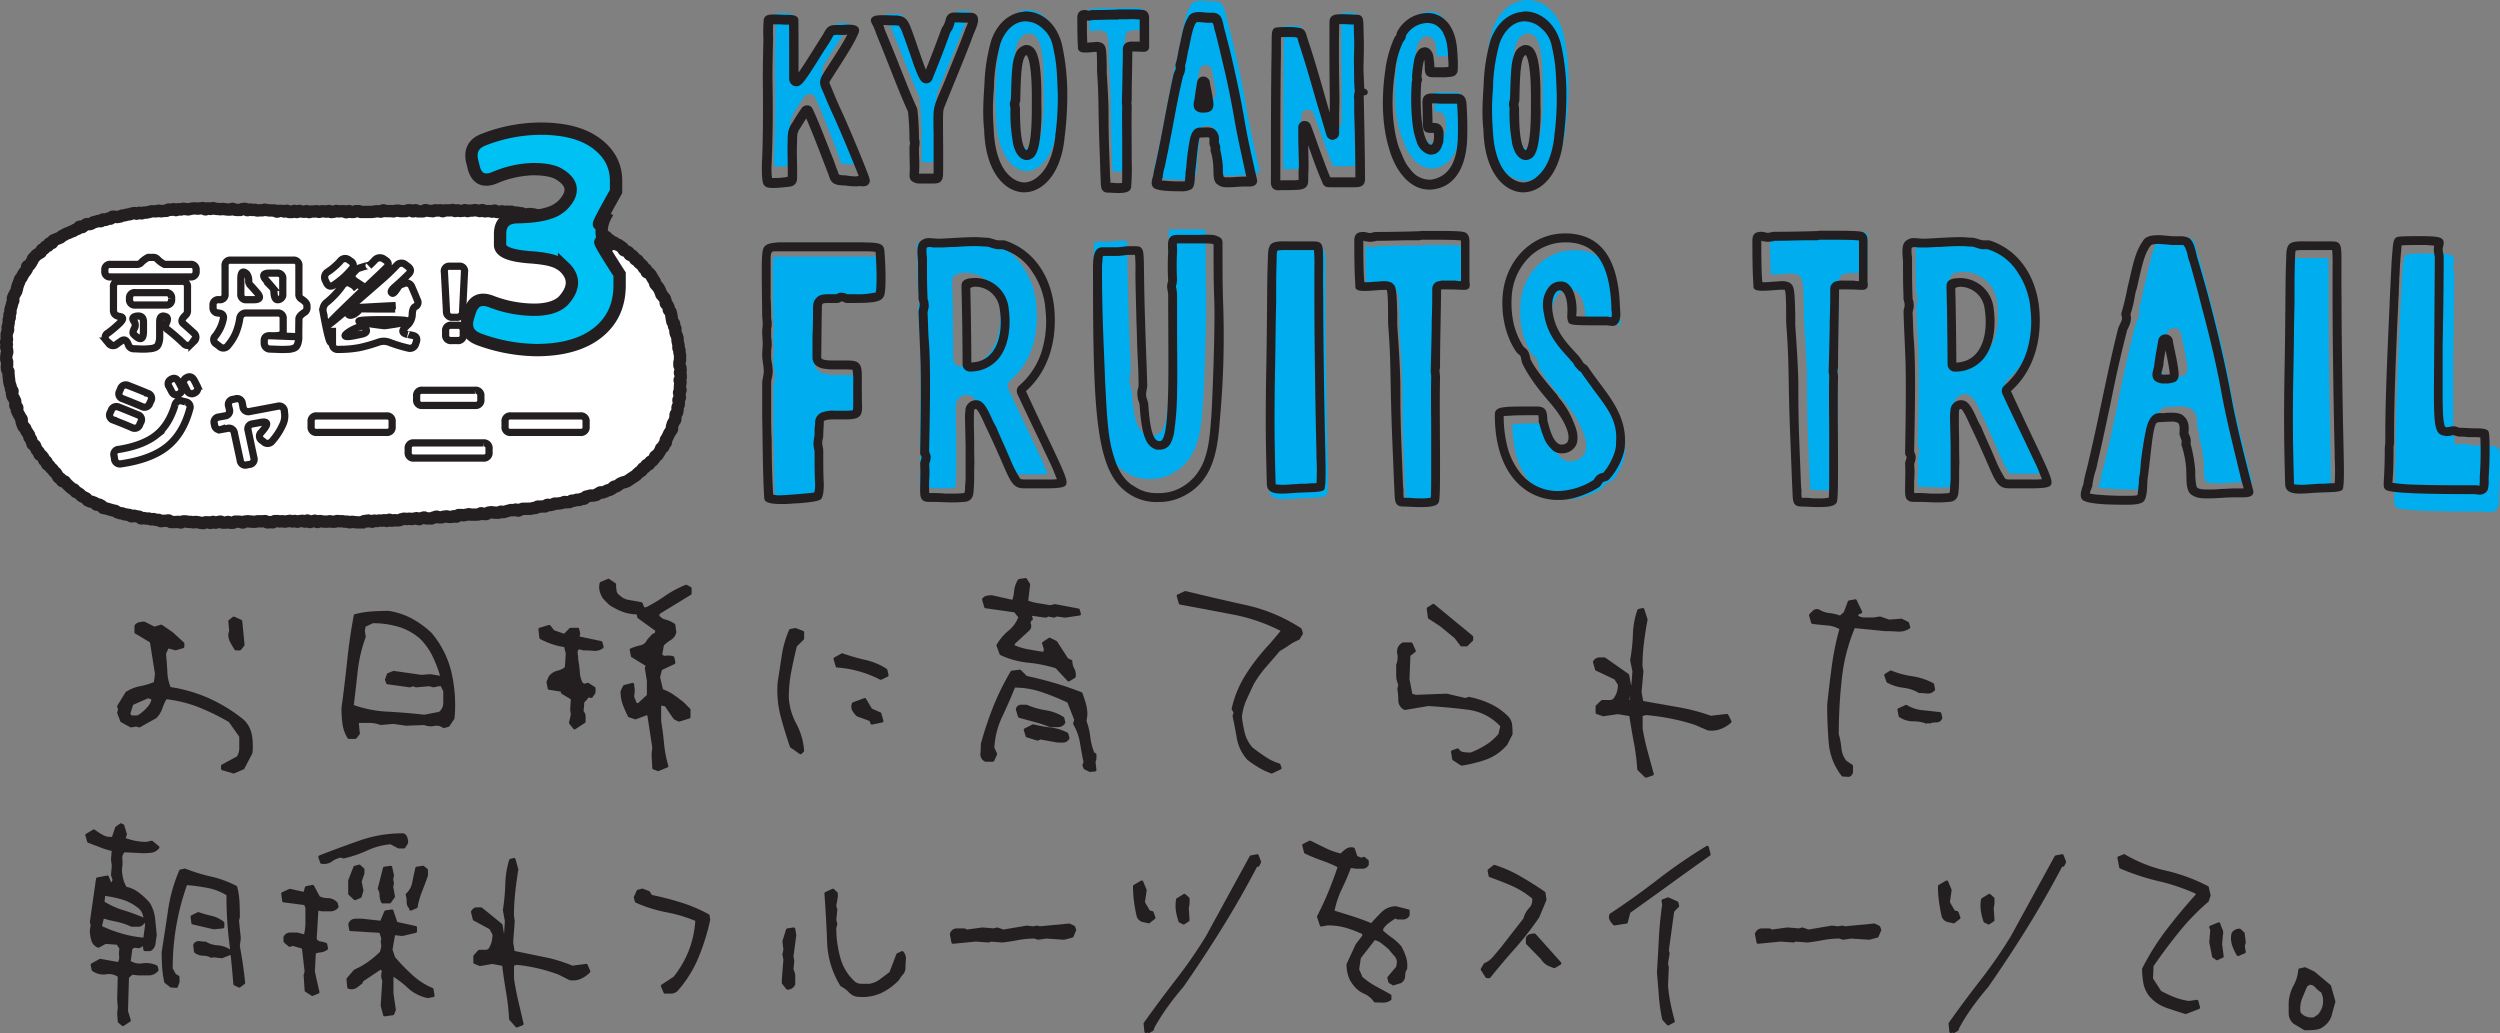 <svg xmlns="http://www.w3.org/2000/svg" viewBox="0 0 810.63 334.97"><rect x="0" y="0" width="810.63" height="334.97" fill="#808080" stroke="none"/><g id="Layer_2" data-name="Layer 2"><g id="ds"><path d="M284.67,83.4a20.3,20.3,0,0,0-3.74-.2H252.64c-1.17,0-1.44,0-1.62.28a.44.44,0,0,1-.13.14c-.29.19-.29,1.7-.29,3.31V98.79c.15,1.35.17,5,.17,6.19a5.86,5.86,0,0,1,.17,1.77,4,4,0,0,1-.17,1.46v3.05a7.53,7.53,0,0,1,.17,1.93,7.12,7.12,0,0,1-.17,1.94v1.62a10.75,10.75,0,0,0,.16,2.27,19.47,19.47,0,0,1,.35,3.15,9.88,9.88,0,0,1-.36,2.49,6.05,6.05,0,0,0-.15,1.57v10.5c0,2,0,4.56.17,7.43,0,6.74.18,13.57.48,18a11.18,11.18,0,0,0,2.58.2c1.08,0,9.23-.61,10.79-.93a13.38,13.38,0,0,0,.23-3c-.17-2.7-.17-6.67-.17-10.5l-.05-.15a2.43,2.43,0,0,1-.12-.62,5.89,5.89,0,0,1-.17-1.77,6.14,6.14,0,0,1,.1-1,5.15,5.15,0,0,0,.07-.65.49.49,0,0,1,0-.12l.16-.62v-2.31a9.21,9.21,0,0,0,.17-2v-.17a3.47,3.47,0,0,1,2.92-3.2,8.9,8.9,0,0,1,3.34-.35H275a9,9,0,0,0,2.26-.16,15.71,15.71,0,0,0,.12-2.05v-6.78a23,23,0,0,0-.15-3.77.5.5,0,0,1,0-.12,1.47,1.47,0,0,0,0-.37h-.05a17.25,17.25,0,0,0-2.64-.14h-3.55a16.93,16.93,0,0,1-3.66-.35c-2-.53-3.11-1.79-3.11-3.54v-6.94c.16-2.76.17-7.54.17-8.47,0-1.58,0-2.94,1.36-4.11,1-1,2.48-1,4.39-1H272a3.22,3.22,0,0,1,1.67-.51,4.33,4.33,0,0,1,1.81.51h2.59a25,25,0,0,0,6.11-.48.45.45,0,0,1,.16,0,1.25,1.25,0,0,0,.36,0l0,0c.29-1.13.44-6.27-.05-13.1Z" fill="#00aeef"/><path d="M336.59,146.56c-.61-1.28-1.3-2.71-2-4.32l-.81-1.68c-1.85-3.85-4.15-8.65-6.81-14.41a2.27,2.27,0,0,1,.66-2.81,24.33,24.33,0,0,0,7.11-10.78A32.81,32.81,0,0,0,336,99.05a24.79,24.79,0,0,0-4.15-12.3,17.37,17.37,0,0,0-9.83-7.58h-1.91c-.73-.18-1.39-.35-1.9-.52a5.11,5.11,0,0,0-1.19-.31c-.49,0-1,0-1.56-.08a69.57,69.57,0,0,0-9.25.25c-.7,0-1.41,0-2.12.08s-1.46.09-2.15.09h-2.2l-1.26-.18a1.76,1.76,0,0,0-.89.16.7.7,0,0,1-.17.13,4,4,0,0,0-.06.74,11.2,11.2,0,0,0,.15,2.25.5.5,0,0,1,0,.12v1.7c0,3.66,0,7.44.17,11.16v.58a3.69,3.69,0,0,1,.34,1.47,4.09,4.09,0,0,1-.18,2.12,2.35,2.35,0,0,1-.12.61.79.79,0,0,0,0,.17c.08,1.31.12,2.67.17,4s.08,2.7.17,4c.74,7.62.44,23.18.24,33.48l-.07,3.7,0,0a3.22,3.22,0,0,1,.48,1.59,5.54,5.54,0,0,1-.34,1.8,1.13,1.13,0,0,1-.13.38,35.45,35.45,0,0,1,0,5.67v2.83a10.1,10.1,0,0,0,0,1,36,36,0,0,1,5.3.18h1.95a35.65,35.65,0,0,0,3.84-.17h.33a5.58,5.58,0,0,0,.24-1.69v-.68a26.39,26.39,0,0,0,.17-3.72v-9.49l-.17-7.44a25.64,25.64,0,0,1,.18-4.52,3.4,3.4,0,0,1,2.89-2.54l.19-.05h.29c2.06,0,3.22,1.76,5,5.71a23.2,23.2,0,0,0,1.5,3c.49,1.23,1,2.45,1.73,4,.85,1.9,1.91,4.27,3.38,7.76.24.48.47,1,.7,1.41a24.06,24.06,0,0,0,1.94,3.56c.16.15.32.32,1.47.32H336c1.74,0,3,0,3.71-.07l-1-2.47C338.27,150.05,337.53,148.51,336.59,146.56Zm-15.94-31.82a11.78,11.78,0,0,1-9.19,4.08,2.38,2.38,0,0,1-2.37-2.37c0-5.22-.16-19-.34-24.38V91c0-2.23,2.4-2.53,4.74-2.53A11,11,0,0,1,324,97.9C325,104.81,323.77,111.1,320.65,114.74Z" fill="#00aeef"/><path d="M390.94,75.07V74.7l-.11-.06c-.38-.25-2.17-.25-4.64-.25H379c0,.22,0,.53,0,.74s0,.55,0,.79v1.36a75.47,75.47,0,0,0,0,8.77v.2A4.09,4.09,0,0,1,379,87a2.25,2.25,0,0,0-.08.58.47.47,0,0,1-.15.35s0,0,0,.16a2.56,2.56,0,0,0,.12,1,.54.54,0,0,1,0,.22A7.3,7.3,0,0,0,379,90a7.79,7.79,0,0,1,.1,1.13v10.16c0,2.78,0,5.57,0,8.24,0,4.89.07,9.51,0,12.61a93.85,93.85,0,0,1-1,13.8,11.64,11.64,0,0,1-1.24,3.55,4,4,0,0,1-3.31,1.77h-1l-.17,0c-3.4-1.08-4.72-4.6-5.43-14.5v-.21l-.06-.18a1.8,1.8,0,0,1-.1-.4c0-.08-.07-.17-.1-.26a5.12,5.12,0,0,1-.42-1.87,5.77,5.77,0,0,1,.19-2.49.45.45,0,0,1,0-.11,2.54,2.54,0,0,0,.12-1c0-3.37-.17-6.81-.34-10.13-.08-1.64-.13-3.4-.17-5.1s-.08-3.4-.17-5.07c-.05-2.48-.11-4.69-.16-6.66-.1-4.19-.18-7.22-.18-9.63s0-4.57-.1-5.6h-1.77a5.84,5.84,0,0,0-1.7.15l-.16,0a7.77,7.77,0,0,0-1,.08,7.35,7.35,0,0,1-1.07.09H355a3.22,3.22,0,0,0-.19,1.2,24.33,24.33,0,0,0-.16,3.22v.5c0,11.32.39,20.56.73,28.72.11,2.41.2,4.68.28,6.84l0,.59c.49,9.61.84,16.57,2.16,21.66s2.95,9,6.62,11.66h0a.52.52,0,0,1,.32.11,12.67,12.67,0,0,0,8,2.43,15.71,15.71,0,0,0,5.74-1,16.79,16.79,0,0,0,5.92-4.11,17.86,17.86,0,0,0,3.29-5.43c1.65-4.3,2-9.13,2.33-13.8v-.12c.2-1.16,1.35-28,1-38.06C390.94,86.94,390.94,82,390.94,75.07Z" fill="#00aeef"/><path d="M430.47,148.24c-.49-21.06-.67-41.61-.67-49.63-.06-4.22,0-7.52,0-9.92,0-5.54,0-7.21-.8-8-.65-.66-1.46-.66-3.23-.66h-8.81c-1.66,0-3.66.14-4.29,1.21-.69.86-.78,2.61-.78,4.35-.19,4.11-.22,8.25-.27,14.52,0,5.11-.09,11.46-.24,20.22-.34,18-.17,26,.17,38.68.23,2.83,3.39,2.83,4.9,2.83,1.19,0,2.45-.1,3.67-.19,1-.08,2-.15,2.79-.15l1.41-.06c3.36-.12,4.75-.18,5.6-.69a.39.39,0,0,0,.1-.08c.53-.53.65-3.12.51-10.67C430.49,149.2,430.47,148.6,430.47,148.24Z" fill="#00aeef"/><path d="M461.92,79.47a2.51,2.51,0,0,0-.85.14l-.16,0h-3.73c-.84,0-2,0-3.42.06-1.94,0-4.36.11-6.74.11h-.14a.53.53,0,0,1-.37.17,5.23,5.23,0,0,0-.68.07,5.32,5.32,0,0,1-1.69,0,5.23,5.23,0,0,0-.68-.07.55.55,0,0,1-.36-.15.34.34,0,0,0-.15,0h-.18c0,8.94.2,11.89.34,13.34v.06h.18a19.27,19.27,0,0,0,3.14-.17c.7,0,1.27-.05,1.82-.1a7.77,7.77,0,0,1,3.29.27.79.79,0,0,1,.53.26c1.4.84,1.54,2.39,1.71,10.22l0,3.69c.49,7.31.82,12.14,1,18.33,0,4.91,0,11,.34,19.81l.51,13c0,.55.05,1.05.09,1.49s.08.75.08,1.07a19.67,19.67,0,0,0,.07,2h2a24.14,24.14,0,0,0,3.56.17,15.91,15.91,0,0,0,3.25-.23c.14-1.86.14-5.89.14-11.81v-9.14c0-2,0-3.95,0-5.94,0-4-.07-8.12,0-12.2v-.59a5.3,5.3,0,0,1-.17-1.6c0-.07,0-.61,0-1.45.09-3.22.3-10.76.3-14.65.17-3.9.17-7.77.17-10.33a2.49,2.49,0,0,1,2.22-2.52,5.06,5.06,0,0,1,1.84-.18h3.51a8.35,8.35,0,0,0,1.75.16V79.71a71.79,71.79,0,0,0-8-.24Z" fill="#00aeef"/><path d="M520.54,130.25c-.46-.61-.93-1.23-1.4-1.87s-.89-1.24-1.35-1.86c-.78-1.07-1.59-2.17-2.34-3.33a.53.53,0,0,1-.33-.17l-.33-.31a4.43,4.43,0,0,1-.91-1,3.38,3.38,0,0,1-.71-1.07,1.88,1.88,0,0,0-.42-.54.56.56,0,0,1-.13-.24,2.47,2.47,0,0,1-.77-.84l-.29-.31c-3.48-3.82-7.09-7.76-8.1-14.48l-.16-.82a9.54,9.54,0,0,1,2-8,4.71,4.71,0,0,1,3.26-1.54h.68c1.69,0,3.12,1.38,4,3.89a17.15,17.15,0,0,1,.7,7v.36c1.59.12,5,.12,9.66.12a3.56,3.56,0,0,1,1.29.17h.42a3.19,3.19,0,0,0,.16-.46,9.15,9.15,0,0,0-.15-2,.43.43,0,0,1,0-.12v-1.18c-.33-7.55-1.94-13.09-4.79-16.45-2.24-2.56-5.29-3.89-9.3-4.06h-1a16.71,16.71,0,0,0-11.35,4.61,19.38,19.38,0,0,0-5.77,11.88,30.77,30.77,0,0,0,.33,8.84,23.6,23.6,0,0,0,3.39,8.48.64.64,0,0,1,.27.27,3.88,3.88,0,0,1,1.57,2,.45.45,0,0,1,0,.16v.06a3.05,3.05,0,0,1,.15.5,1.8,1.8,0,0,0,.14.41.51.51,0,0,1,.05.22,1.84,1.84,0,0,0,0,.51.61.61,0,0,1,.07.1c1.39,2.62,2.63,4.49,8.58,11.43l.55.91a27.27,27.27,0,0,1,5,8.38c1.2,2.74,1.43,5.09.68,7a5.18,5.18,0,0,1-4.7,2.69,4.48,4.48,0,0,1-3.59-1.7,8.64,8.64,0,0,1-1.95-2.84,30.63,30.63,0,0,1-1.56-4.57l-.16-.57a.59.59,0,0,1,0-.14.49.49,0,0,1-.17-.34v-1a7.83,7.83,0,0,0-.11-1c0-.06,0-.1,0-.15h-.55c-3.82,0-6.59,0-8.6.17a15,15,0,0,0-2.07.13h0a39.93,39.93,0,0,0,1.5,11.09,22.94,22.94,0,0,0,4,7.44,15.37,15.37,0,0,0,11.5,5.75h1.16a22.44,22.44,0,0,0,11.07-3.64h0a5.65,5.65,0,0,1,.93-1.28,4.18,4.18,0,0,1,2.16-1c1.89-2.14,4-6.11,4.13-9V146C527.42,139.4,524.23,135.16,520.54,130.25Z" fill="#00aeef"/><path d="M593.06,75.29a2.51,2.51,0,0,0-.85.14l-.16,0h-3.73c-.84,0-2,0-3.42.06-1.94,0-4.36.11-6.74.11H578a.53.53,0,0,1-.37.17,3.94,3.94,0,0,0-.68.08,5.32,5.32,0,0,1-1.69,0,3.94,3.94,0,0,0-.68-.08.51.51,0,0,1-.36-.15.34.34,0,0,0-.15,0h-.18c0,8.93.2,11.88.34,13.33V89h.18a19.27,19.27,0,0,0,3.14-.17c.7,0,1.27,0,1.82-.1a7.94,7.94,0,0,1,3.29.27.76.76,0,0,1,.53.27c1.4.84,1.54,2.38,1.71,10.21l0,3.69c.49,7.31.82,12.14,1,18.33,0,4.91,0,11,.34,19.81l.51,13c0,.55.05,1.05.09,1.49s.08.75.08,1.07a19.67,19.67,0,0,0,.07,2h2a24.14,24.14,0,0,0,3.56.17,15.91,15.91,0,0,0,3.25-.23c.14-1.85.14-5.89.14-11.81V138c0-2,0-3.95,0-5.94,0-4-.07-8.12,0-12.2v-.59a5.3,5.3,0,0,1-.17-1.6c0-.07,0-.6,0-1.45.09-3.22.3-10.76.3-14.64.17-3.91.17-7.78.17-10.34a2.49,2.49,0,0,1,2.22-2.52,5.06,5.06,0,0,1,1.84-.18h3.51a7.73,7.73,0,0,0,1.75.16V75.53a71.79,71.79,0,0,0-8-.24Z" fill="#00aeef"/><path d="M660.14,146.13c-.61-1.27-1.3-2.7-2-4.31l-.83-1.72c-1.85-3.85-4.15-8.63-6.8-14.37a2.29,2.29,0,0,1,.67-2.81,24.33,24.33,0,0,0,7.11-10.78,33.11,33.11,0,0,0,1.33-13.5,24.72,24.72,0,0,0-4.15-12.3,17.32,17.32,0,0,0-9.83-7.58h-1.79l-.12,0c-.73-.18-1.39-.35-1.9-.52a5.58,5.58,0,0,0-1.2-.31c-.48,0-1,0-1.56-.08a71.15,71.15,0,0,0-9.24.25c-.71,0-1.42,0-2.13.08s-1.46.09-2.14.09h-2.21l-1.25-.18a1.86,1.86,0,0,0-.89.16.49.49,0,0,1-.18.14,4.09,4.09,0,0,0,0,.73,11.15,11.15,0,0,0,.15,2.25.53.53,0,0,1,0,.13v1.69c0,3.66,0,7.44.17,11.16v.59a3.47,3.47,0,0,1,.34,1.46,4,4,0,0,1-.17,2.12,3.1,3.1,0,0,1-.12.62l-.05.16c.09,1.31.13,2.67.17,4s.09,2.7.17,4c.75,7.62.45,23.18.24,33.48l-.07,3.7,0,.05a3.33,3.33,0,0,1,.48,1.6A5.53,5.53,0,0,1,622,148a1.38,1.38,0,0,1-.14.38,34.38,34.38,0,0,1,0,5.67v2.83a7.21,7.21,0,0,0,.05,1,35.81,35.81,0,0,1,5.29.18h2a38.14,38.14,0,0,0,3.85-.16l.33,0a5.86,5.86,0,0,0,.24-1.69v-.68a26.39,26.39,0,0,0,.17-3.72v-9.49l-.17-7.44a25.51,25.51,0,0,1,.18-4.51,3.4,3.4,0,0,1,2.89-2.55l.19,0,.12,0h.17c2.06,0,3.21,1.76,5,5.71a24.64,24.64,0,0,0,1.49,3c.5,1.23,1,2.45,1.74,4,.85,1.9,1.91,4.27,3.38,7.76.23.48.47,1,.69,1.41a24.85,24.85,0,0,0,2,3.56c.15.15.32.32,1.47.32h6.78c1.74,0,3,0,3.71-.07l-1-2.47C661.82,149.63,661.08,148.08,660.14,146.13Zm-15.94-31.8A11.79,11.79,0,0,1,635,118.4a2.37,2.37,0,0,1-2.36-2.37c0-5.22-.16-19-.34-24.37v-1c0-2.23,2.39-2.53,4.74-2.53a11,11,0,0,1,10.48,9.39C648.57,104.39,647.32,110.68,644.2,114.33Z" fill="#00aeef"/><path d="M729.34,152.56c-.39-1.58-.78-3.19-1.17-4.8-1.66-6.87-3.39-14-4.77-21.13-1.46-8.48-3.61-17.88-6.76-29.61-1-4-2.18-8.36-3.73-13.88a8.53,8.53,0,0,1-.6-1.89l-.08-.33A9.53,9.53,0,0,0,711,77.55c-.14-.14-.32-.15-1.31-.15H708a9.08,9.08,0,0,1-2.28-.17c-.53,0-1.08,0-1.62-.09s-1-.08-1.35-.08c-2.09,0-2.52.4-2.6.57a.64.64,0,0,1-.1.13l-.17.17c-1.6,2.2-2.46,5.84-3.21,9.06l-.21.87c-.15.6-.27,1.16-.38,1.7-.14.7-.28,1.37-.47,2a13.84,13.84,0,0,0-.67,2.82l-.09.48a35.66,35.66,0,0,1-1.26,5v.08a1.92,1.92,0,0,0,.06.36,3.55,3.55,0,0,1,.11.83,6,6,0,0,1-.66,2.55c-.08.17-.15.34-.22.51a3.6,3.6,0,0,1-.26.57,1.27,1.27,0,0,0-.21.6.51.51,0,0,1,0,.13c-2.15,8.08-3.93,16.63-5.24,23.18-.36,1.62-.71,3.26-1.06,4.92-1,4.73-2,9.63-3.18,14.41a18.38,18.38,0,0,1-.86,3.25,35.57,35.57,0,0,0-.83,4v.27a.53.53,0,0,1-.15.36,1.47,1.47,0,0,0-.06.19,2.42,2.42,0,0,1-.19.53,6.86,6.86,0,0,0-.42,1.43,27.12,27.12,0,0,0,3.07.39c2,.15,4.82.33,8.09.33h1.35a8.5,8.5,0,0,0,2.91-.23s.15-.23.15-1c.09-.56.13-1,.17-1.48a13.4,13.4,0,0,1,.18-1.5v-1.43s0-.08,0-.12l.17-.67a32.5,32.5,0,0,0,.38-3.46c0-.48.07-1,.12-1.55.54-4.12,1-7.24,1.53-9.55.22-1.29,1.15-5.59,4-5.81a6.13,6.13,0,0,1,1.71,0,13.09,13.09,0,0,1,2.56-.16c1.62,0,3.23.14,4.08,1.15,1.28,1,1.78,2.82,1.5,5.33v.14a11.45,11.45,0,0,1,.66,1.68,3.64,3.64,0,0,1,.05,1.41c0,.1,0,.19,0,.27v.09a41.22,41.22,0,0,1,1.44,7.87c0,.32.06.59.08.79v2.09c0,.28.07.63.1,1a7.39,7.39,0,0,0,.47,2.45c.51.46,1.41.66,3,.66h1a28.88,28.88,0,0,0,3.84-.17c.73,0,1.44,0,2.15-.09s1.46-.08,2.14-.08h3.1c-.14-.53-.29-1.06-.44-1.56C729.73,154.08,729.51,153.34,729.34,152.56Zm-20.85-31.09a1.82,1.82,0,0,1-.89.47,7.35,7.35,0,0,1-2.85.35,4.61,4.61,0,0,1-3.4-1l-.4-.58a.31.31,0,0,1-.05-.1c-.42-1-.17-2.08.31-3.66,0-.7.54-4.21.85-5.61l.51-2.86a2.28,2.28,0,0,1,2.18-2.1h.17a2.48,2.48,0,0,1,2.33,1.67.52.52,0,0,1,0,.18,20.87,20.87,0,0,0,.42,2.05c.23,1,.52,2.3.76,3.62C709.46,119.25,709.57,120.4,708.49,121.47Z" fill="#00aeef"/><path d="M755.72,149.09c-.49-20.56-.67-40.95-.67-49.64v-10c0-2.4,0-4.69-.11-5.77H745a13.61,13.61,0,0,0-2,.12.13.13,0,0,1-.06.07,8.85,8.85,0,0,0-.19,2.53v.17c-.17,4.08-.17,8.18-.17,14.4-.09,2.89-.14,6.23-.18,10.1,0,3-.08,6.32-.16,10.07-.34,18-.16,26.4.17,38.46l.33,0a10.79,10.79,0,0,0,1.71.12,22.59,22.59,0,0,0,3.32-.17c.59,0,1.15,0,1.69-.09s1-.08,1.43-.08h1.36a34.29,34.29,0,0,1,3.43-.17,80.88,80.88,0,0,0,0-8.43Z" fill="#00aeef"/><path d="M810.31,160.52c.3-3.35.55-13.6,0-15l-.06-.11c-.61-.81-2.3-.87-4.13-.87-.84,0-1.63-.05-2.43-.09s-1.62-.08-2.48-.08a3.46,3.46,0,0,1-.94-.23,4.09,4.09,0,0,0-1.26-.28,5.33,5.33,0,0,0-1.16.17,4.3,4.3,0,0,1-1.24.14,1.08,1.08,0,0,0-.36-.13c-.81-.85-.81-8.6-.81-11.54V117.63c.16-6.9.34-20.62.34-28.64a7,7,0,0,0-.19-1.42,4.81,4.81,0,0,1-.15-1,5,5,0,0,1,.17-1.11,4.86,4.86,0,0,0,.17-1.09c0-1.78-1.36-2.19-7.28-2.19-2.93,0-6,0-7.33.17-1.69.19-1.81,1.59-2.11,5.33,0,.7-.12,1.5-.2,2.43L778.31,101c-.07,1.73-.18,4.07-.3,6.82-.49,11-1.23,27.57-1.23,38.1v2.87c0,.41,0,.82-.08,1.23s-.09.88-.09,1.32c0,5.07-.22,8.69-.3,10.06,0,.33,0,.54,0,.61v.35c0,.8,0,1.9,1,2.32,2.85,1.07,15.91,1.22,28.29,1.22a3.59,3.59,0,0,1,.65.07,7.5,7.5,0,0,0,1,.1,3,3,0,0,0,2.42-1c.64-.8.66-2.36.63-4C810.31,160.8,810.31,160.62,810.31,160.52Z" fill="#00aeef"/><path d="M276.31,46.26c-1.32-3.3-2.93-7-4-9.47l-.75-1.74c-1.59-3.34-2.39-5.25-3.1-6.95l-.37-.86c-.29-.77-.57-1.39-1-2.26-1-2.38-.21-3.63.8-5.21l.07-.15a1,1,0,0,1,.08-.14c4.61-7,6.26-9.73,7.41-12h0l-.11,0a3.72,3.72,0,0,1-.78.09h-1.78a7.11,7.11,0,0,0-1.7.1h0a9.51,9.51,0,0,0-.68,1.22,1.07,1.07,0,0,1-.15.22l0,0c-.47.82-1.07,1.73-1.7,2.68l-.94,1.45c-6.33,10.2-7.12,11-8.66,11A2.44,2.44,0,0,1,256.65,22a.41.41,0,0,1,0-.11V12.11c0-2.91,0-5.91-.06-7.8-.65,0-1.54,0-2.28-.06-.37,0-.71,0-1,0h-1.84c-.07,1-.05,2.05,0,2.9,0,.34,0,.65,0,.94V9.7c-.09,4.13-.19,8-.19,12.09.19,9.76.13,17.76-.2,25.89v.62l0,.67a28.63,28.63,0,0,0,0,4.54,4,4,0,0,1,.09.5h.71a31.42,31.42,0,0,0,4.36-.34c0-1.06,0-2.16,0-3.23,0-.58,0-1.15,0-1.7,0-.72,0-1.45,0-2.18,0-1.47,0-3,0-4.57a8.89,8.89,0,0,1,1.48-5.83l.94-1.58c.72-1.13,1.43-2.25,2.23-3.37l.07-.08a2,2,0,0,1,1.53-.66h.2a1.92,1.92,0,0,1,1.7,1.25c1.52,3.21,3.39,8,5,12.16.64,1.62,1.25,3.18,1.82,4.6L272,51a5.45,5.45,0,0,1,.45,1.12,3.15,3.15,0,0,0,.38.86,6.23,6.23,0,0,0,1.63.19,3.57,3.57,0,0,1,1.07.12h.12a14.7,14.7,0,0,0,2.88.2,1.6,1.6,0,0,1,.63-.11c-.51-1.35-1.37-3.46-2.55-6.36Z" fill="#00aeef"/><path d="M310.5,3.54h-.21l0,.05v.08a7.74,7.74,0,0,1-.5,1.63,3.65,3.65,0,0,1-.61,1.11l-.39.69-.07.23c-1.43,4-3.24,8.76-5.58,14.5a2.14,2.14,0,0,1-2,1.5c-1.64,0-2.33-1.54-3.41-4.26-.43-1-.87-2.33-1.33-3.7-.27-.82-.56-1.66-.85-2.49L295,11.37c-.85-2.42-1.66-4.71-2.13-5.74l-.11-.11a1.14,1.14,0,0,1-.15-.23,4.19,4.19,0,0,0-.35-.63l-.61-.09-.29,0h-1c-.72,0-1.38,0-2-.07-.42,0-.81,0-1.16,0a6,6,0,0,1,.34,1.14l.27.69c2,4.9,3.4,8.26,4.55,11.22l1.07,2.68c1.52,3.84,3,7.47,4.65,11.12a.66.66,0,0,1,.06.2l.1.44a.51.51,0,0,1,0,.13c.41,4.4.5,7,.5,9.4a3.6,3.6,0,0,1,.2,1,5.74,5.74,0,0,1-.06.77,1.86,1.86,0,0,0,0,.33,1,1,0,0,1-.09.41.61.61,0,0,0,0,.14c0,2,0,2,.1,4.58a34.73,34.73,0,0,1-.1,3.76v.09a4.58,4.58,0,0,0,.59,0h4.13c0-.18,0-.39,0-.65V39.72c-.11-5.66-.1-7.83.43-9.3L304,30a.56.56,0,0,1,0-.12c.46-1.29,1-2.6,1.61-4,.44-1,.91-2.12,1.37-3.29s1-2.53,1.56-3.82c1.79-4.37,3.63-8.89,5-12.61a.76.76,0,0,1,.08-.33c.41-.91.74-1.65,1-2.22a27.08,27.08,0,0,1-2.77-.11Z" fill="#00aeef"/><path d="M343.65,24.79a62.24,62.24,0,0,0-1.29-12.36l-.19-.87a9.84,9.84,0,0,0-3.45-6.07A8.22,8.22,0,0,0,333,3.21c-3.32.2-6.24,2.84-7.81,7.05a59.93,59.93,0,0,0-2.11,13v1.36A76.7,76.7,0,0,0,323,38a.41.41,0,0,1,0,.11v.11c.19,5.47,1.37,10,3.4,13.09,1.7,2.49,3.94,4,6.27,4.17h.22c2.1,0,4.19-1.21,6.06-3.48,2-2.47,3.43-6.37,4-11.31a5,5,0,0,1,.11-1.2,95.76,95.76,0,0,0,.68-12.69Zm-5.45,13.7c-.39,5.66-1.27,7.5-2.08,8.55l-.12.12a3.49,3.49,0,0,1-2.26,1c-.94,0-2.31-.41-3.44-2.37a11,11,0,0,1-1.21-4,51.62,51.62,0,0,1-.71-10.14v-.51a4.06,4.06,0,0,1-.19-1.14,3.54,3.54,0,0,1,.3-1.34l.09-1.68c.1-3.32.19-6.77.5-9.52a14.1,14.1,0,0,1,1-3.82,4.28,4.28,0,0,1,2.62-2.62,1.84,1.84,0,0,1,.86-.17A3.22,3.22,0,0,1,336,12c1.81,2.14,2.54,7.27,2.43,17.18v1A63.61,63.61,0,0,1,338.2,38.49Z" fill="#00aeef"/><path d="M363.65,2.55a.59.59,0,0,0-.25.05,1,1,0,0,1-.35.06h-2.18l-2,0c-1.12,0-2.46.07-3.81.07a2.71,2.71,0,0,1-.72.15,3.51,3.51,0,0,1-1.21,0c0,4.2.08,6.14.15,7.19a8,8,0,0,0,1.14-.09c.4-.07.79,0,1.13-.08a4.71,4.71,0,0,1,2.21.2,1,1,0,0,1,.56.31c1.08.76,1.15,2,1.25,7.13v2.32c.29,4.78.48,7.93.58,12,0,3.21,0,7.16.2,12.87l.3,8.46c0,.37,0,.67.05.94s.05.52.05.75v.65h.48a.55.55,0,0,1,.18,0,12.48,12.48,0,0,0,1.9.09,11.65,11.65,0,0,0,1.22,0c.06-1.34.06-3.75.06-7.09V42.58c0-1.27,0-2.56,0-3.85,0-2.6,0-5.28,0-7.95V30.5a4.56,4.56,0,0,1-.1-1.12c0-.05,0-.4,0-.95.05-2.09.18-7,.18-9.5s.09-5,.09-6.71a2.26,2.26,0,0,1,1.79-2.28,3.39,3.39,0,0,1,1.29-.15h2a.84.84,0,0,1,.27,0l.12,0V2.63c-.62,0-1.78-.08-3.95-.08Z" fill="#00aeef"/><path d="M407.51,51.17c-1.24-5.44-2.52-11.07-3.43-16.68s-2.22-11.92-4-19.42c-.61-2.6-1.35-5.56-2.3-9.1-.11-.36-.21-.81-.31-1.29a8.25,8.25,0,0,0-1.12-3.16A3.22,3.22,0,0,0,393.69.44h-1a12.58,12.58,0,0,1-1.43-.11c-.53,0-1.09-.11-1.64-.11-.79,0-2.88,0-3.66,1.74-1.25,2-1.83,4.8-2.35,7.3-.17.82-.33,1.59-.51,2.3s-.26,1.29-.38,1.95a26.33,26.33,0,0,1-.79,3.48,2.08,2.08,0,0,0,0,1.09,1.33,1.33,0,0,1,.05.3,3,3,0,0,1-.31.94,6.62,6.62,0,0,0-.46,1.26c-1.14,5.06-2.11,10.19-3.05,15.16-.79,4.12-1.6,8.38-2.5,12.6-.12.66-.27,1.3-.42,1.94a27.88,27.88,0,0,0-.57,2.89c0,.11-.07.23-.11.36-.32,1.06-.82,2.66.21,3.63a.69.69,0,0,0,.13.11c.73.49,2.33,1,8.18,1h.79a5.11,5.11,0,0,0,3.34-.8.6.6,0,0,1,.08-.08c.72-.8.83-2.31.9-4.19,0-.35,0-.66,0-.87.21-1.7.38-3.37.54-4.9.27-2.69.58-5.73,1-6.52l.05,0c.24,0,.51,0,.79,0,.45,0,1-.06,1.42-.06a2.68,2.68,0,0,1,.83.09,5.07,5.07,0,0,1,.06,1.41c0,.18,0,.34,0,.47a2,2,0,0,0,.15.65c.07.21.17.51.28.88a.68.68,0,0,0,0,.14,1.9,1.9,0,0,0,0,.94,21,21,0,0,1,.85,5v.51c0,.32,0,.66,0,1a7.17,7.17,0,0,0,.71,3.63,1.71,1.71,0,0,0,.11.14A4.64,4.64,0,0,0,398.64,57h.6c.82,0,1.65-.06,2.44-.11s1.55-.11,2.31-.11h1.58a2.81,2.81,0,0,0,2.48-.86,1.73,1.73,0,0,0,.17-1.62ZM393.54,32a1.76,1.76,0,0,1-.81.5,4.55,4.55,0,0,1-1.91.27,3.17,3.17,0,0,1-2.52-.88.61.61,0,0,1-.12-.16l-.2-.33a.89.89,0,0,1-.08-.17,4.35,4.35,0,0,1,.15-2.71c.05-.67.33-2.78.5-3.66l.29-1.83a2.1,2.1,0,0,1,2-1.94A2.2,2.2,0,0,1,393,22.66,1,1,0,0,1,393,23c0,.12.12.69.23,1.2.13.67.3,1.51.45,2.37C394.29,30.11,394.41,31.07,393.54,32Z" fill="#00aeef"/><path d="M439.86,28.55a5.61,5.61,0,0,1,.23-2.64s0-.08,0-.12a11.4,11.4,0,0,1-.13-1.36c0-.31,0-.68-.07-1.14l-.1-8.09c.09-2.12.09-4.18.09-6.17-.09-1.28-.09-2.3-.09-3.19,0-.6,0-1.17-.06-1.62-.36,0-.69,0-1,0-1.33-.11-2.3-.11-3.07-.11l-.69,0V5.62c-.11,4.85-.07,13.06.1,22v.13c0,1.19,0,2.38,0,3.54s-.05,2.16-.05,3.17v5a2.11,2.11,0,0,1-1.5,2.06,1.25,1.25,0,0,1-.58.15,2.17,2.17,0,0,1-2-1.54c-.34-1.06-.72-2.39-1.17-3.93-.52-1.79-1.13-3.88-1.82-6.13l-.18-.62c-1.71-6-3.84-13.52-5.65-18.82a9.28,9.28,0,0,1-.31-1.1l-.1-.36c0-.13-.1-.31-.15-.48s0-.1-.05-.15a1,1,0,0,1-.37-.14c-.83-.06-1.77-.06-2.83-.06h-2c0,.63,0,1.45,0,2.3v3c-.19,12.33-.19,26-.19,40.37v.66s0,.1,0,.15c.66,0,1.28,0,1.88,0h2.37a12.29,12.29,0,0,0,1.31-.07l.36,0c0-.26,0-.59,0-.77V51.93c0-.38,0-.72,0-1s.05-.48.05-.71c0-.87,0-1.74-.05-2.61s0-1.78,0-2.67c-.1-2.07-.1-4.42-.1-7.15a2.08,2.08,0,0,1,1.57-2.19l.22,0h.3a2.08,2.08,0,0,1,1.9,1.25c.92,2.38,1.83,4.95,2.7,7.45.35.91.7,1.85,1,2.78.87,2.36,1.69,4.59,2.57,6.63l.12.15h8.09c0-6.68-.21-16.15-.39-21.07Z" fill="#00aeef"/><path d="M473.17,29.94h-4.76a8.63,8.63,0,0,1-1.69-.11h-1.64a13.51,13.51,0,0,0,.07,1.54c0,.54,0,1.08,0,1.71,0,.86.05,1.9.06,3.1h.58c1.17,0,2.64.51,3,3a15.9,15.9,0,0,1,0,2.52c0,.3-.05.54-.05.7a1,1,0,0,1-.21.62c-.56,2.2-1.88,3.46-3.66,3.46a2.91,2.91,0,0,1-1.52-.32,6.11,6.11,0,0,1-3.17-3.72,25.49,25.49,0,0,1-1.35-5.52,73.46,73.46,0,0,1-.3-13.5,4.56,4.56,0,0,1,.19-1.28.29.29,0,0,0,0-.09,3.11,3.11,0,0,1-.07-.66v-.11a41.46,41.46,0,0,1,.81-6,6.44,6.44,0,0,1,.94-2.1,2.84,2.84,0,0,1,2.41-1.43,2.75,2.75,0,0,1,2.51,2.05.75.75,0,0,1,.05.16l.07.27a6.56,6.56,0,0,1,.25,1.62,15.87,15.87,0,0,1,.2,2.39h2.27a17.4,17.4,0,0,0,2.27-.1V16.4a2.09,2.09,0,0,0,0-.35,4.62,4.62,0,0,1-.06-.64c-.1-3.1-.28-5.88-1.56-8.21a.89.89,0,0,1-.11-.31,6.41,6.41,0,0,0-2.37-2.49,5.53,5.53,0,0,0-2.68-.64,8.22,8.22,0,0,0-6.93,4.11A3.16,3.16,0,0,1,456.35,9l-.05.1a4.64,4.64,0,0,1-.58.78l-.06.09a.14.14,0,0,1,0,.06,29.84,29.84,0,0,0-2.58,9.57c-.79,5.2-1.68,15.26,1.25,24.44.3.69.58,1.36.82,2a16.41,16.41,0,0,0,3.16,5.52,7.75,7.75,0,0,0,6,3.05,3.74,3.74,0,0,0,.92-.07c5.23-1.12,7.84-5.2,8.28-12.85.12-4,.05-7.69-.19-11.32Z" fill="#00aeef"/><path d="M508.65,26.74a74.57,74.57,0,0,0-1.5-14.93C505.61,3.65,500,0,495.18,0a1.89,1.89,0,0,0-.75.12C489.85.47,486,3.87,484,9.28a59.22,59.22,0,0,0-2.23,13.88l-.08,1.38a77.24,77.24,0,0,0,0,13.77c.32,13.57,6.52,20,12.58,20.34h.4c5.65,0,11.88-5.45,13.07-17.61l.12-1.08A102.06,102.06,0,0,0,508.65,26.74ZM500,38.49c-.39,5.66-1.27,7.5-2.08,8.55l-.11.12a3.53,3.53,0,0,1-2.27,1c-.94,0-2.3-.41-3.44-2.37a11,11,0,0,1-1.21-4,52.59,52.59,0,0,1-.7-10.14v-.51A4.05,4.05,0,0,1,490,30a3.35,3.35,0,0,1,.31-1.34l.09-1.68c.09-3.32.19-6.77.5-9.52a14.14,14.14,0,0,1,1-3.82,4.29,4.29,0,0,1,2.63-2.62,1.79,1.79,0,0,1,.85-.17A3.22,3.22,0,0,1,497.8,12c1.82,2.14,2.54,7.27,2.43,17.18v1A61.87,61.87,0,0,1,500,38.49Z" fill="#00aeef"/><path d="M280.18,79.11c5.59,0,5.93.67,6.1,2.37.51,6.43.51,13.21-.17,14.4s-1.69,1.86-8.81,1.86h-2.71c-.5,0-1-.51-1.69-.51-.34,0-.85.51-1.36.51h-2.2c-3.89,0-3.22.17-3.39,4.23l-.17,13.9c0,1.35,2,1.52,4.41,1.52h3.56c1.86,0,3.55,0,4.23.68,1.36,1.18.85,3.05,1,12,0,1.18.34,3.72-.68,4.57-.68.68-2.2.85-4.06.85h-3.73c-2.2,0-3.9.17-3.9,1.35,0,1.36-.17,2.88-.17,4.41,0,.67-.34,1.52-.34,2.37s.34,1.69.34,2.54c0,3.9,0,7.79.17,10.5,0,1.36,0,3.56-.68,4.75-.5.67-4.57,1.18-8.64,1.35a35.25,35.25,0,0,1-4.06.17c-2.71,0-4.91-.34-4.91-1.35-.51-7-.51-19.49-.68-26.6v-10.5c0-1.36.51-2.71.51-4.07,0-1.86-.51-3.56-.51-5.42,0-1.19.17-2.37.17-3.56s-.17-2.37-.17-3.73c0-1,.17-1.86.17-2.71,0-1-.17-2-.17-2.88-.17-15.58-.34-20.32.51-21.68.84-1.18,2.88-1.18,4.23-1.35h27.78ZM266.8,81H251.89c-1.18,0-1.69,0-2,.51-.51.34-.51,1.52-.51,3.72V97.06c.17,1.53.17,5.76.17,6.27a5.21,5.21,0,0,1,.17,1.69,3.31,3.31,0,0,1-.17,1.36v3.22a6.9,6.9,0,0,1,.17,1.86,6.27,6.27,0,0,1-.17,1.86V115a11.13,11.13,0,0,0,.17,2.37,18.61,18.61,0,0,1,.34,3,10,10,0,0,1-.34,2.37,6.38,6.38,0,0,0-.17,1.7V135c0,2,0,4.57.17,7.45,0,6.27.17,13.55.51,18.3a8.15,8.15,0,0,0,3.05.34c1,0,10.33-.68,11.18-1a11.5,11.5,0,0,0,.34-3.39c-.17-2.71-.17-6.6-.17-10.5a7.36,7.36,0,0,1-.17-.85,5.18,5.18,0,0,1-.17-1.69c0-.68.17-1.19.17-1.7l.17-.67V138.9a8.86,8.86,0,0,0,.17-2v-.17a3,3,0,0,1,2.54-2.71,8.43,8.43,0,0,1,3.22-.34h3.73c2,0,2.54-.17,2.71-.34a15.69,15.69,0,0,0,.16-2.37v-6.77a23.13,23.13,0,0,0-.16-3.9c0-.68-.17-.68-.17-.85h-.17a16.8,16.8,0,0,0-2.88-.17h-3.56a16.66,16.66,0,0,1-3.56-.34c-2.54-.67-2.71-2.37-2.71-3v-7c.17-2.88.17-8,.17-8.47,0-1.52,0-2.71,1.19-3.73.84-.84,2.2-.84,4.06-.84h2a2.69,2.69,0,0,1,1.52-.51,3.93,3.93,0,0,1,1.69.51h2.71a24.77,24.77,0,0,0,6.27-.51c.68,0,.68-.17.85-.34.34-1,.51-6.27,0-13.38v-.34c-.34-.17-1.36-.34-4.24-.34H266.8Z" fill="#231f20" stroke="#231f20" stroke-linecap="round" stroke-linejoin="round"/><path d="M320.23,77.58c1.19.17,2.2.68,3.39.85h2c9.83,3.22,14.91,12.19,15.76,22,.84,10-1.87,19.82-9.32,26.26,9.49,20.67,13.89,28.46,13.21,30.15-.17.85-3.05,1-6.27,1h-6.77c-2.88,0-3.73-.85-6.27-6.78-3.9-9-4.91-10.84-6.61-14.57-1.52-3.39-2.37-4.4-2.88-4.4-1.35.17-1.18.34-1.18,6.6.17,5.6,0,5.76.17,11.36-.17,2.54,0,5.08-.17,7.62-.17,2.37,0,4.4-2.71,4.57-2,.17-3.22.17-4.07.17-1.86,0-2.71-.17-7.28-.17-2.21,0-2.37-1-2.37-3.39,0-2.88.16-5.59,0-8.47,0-.67.5-1.52.5-2.2,0-.34-.5-.84-.5-1.18.16-9.66.33-19.15.16-28.63-.16-5.76-.5-11.52-.67-17.11,0-1,.51-1.87.34-2.71,0-.85-.51-1.53-.34-2.21-.17-3.72-.17-7.45-.17-11.18,0-1.69-.68-5.08.51-6.43a3.37,3.37,0,0,1,2.88-1c.84,0,1.86.17,2.71.17h.5c3.9-.17,7.8-.51,11.69-.51C317.86,77.41,319,77.58,320.23,77.58Zm-11,2c-1.36,0-2.88.17-4.24.17h-2.2l-1.18-.17c-1.19,0-1.36.34-1.36.34h-.17a2.94,2.94,0,0,0-.17,1.19,11.13,11.13,0,0,0,.17,2.37V85.2c0,3.73,0,7.46.17,11.18v.68a3.2,3.2,0,0,1,.34,1.36,3.8,3.8,0,0,1-.17,2,7.36,7.36,0,0,1-.17.85c.17,2.71.17,5.42.34,8.13.85,8.64.34,27.61.17,37.27a3.22,3.22,0,0,1,.51,1.52,5,5,0,0,1-.34,1.7c0,.17-.17.33-.17.5a30.63,30.63,0,0,1,0,5.59v2.88a4.71,4.71,0,0,0,.17,1.53h.34a37.22,37.22,0,0,1,5.25.17h2a37.23,37.23,0,0,0,3.9-.17c.68,0,.68-.17.68-.17a5.8,5.8,0,0,0,.33-2v-.68a26.18,26.18,0,0,0,.17-3.73v-9.48l-.17-7.46a25.22,25.22,0,0,1,.17-4.4,3,3,0,0,1,2.71-2.2h.17c1.7,0,2.71,1.35,4.58,5.42a25.24,25.24,0,0,0,1.52,3c1,2.55,2.37,5.26,5.08,11.69a40.84,40.84,0,0,0,2.71,5.09c.34.34.68.5,1.87.5H339a26.92,26.92,0,0,0,4.41-.16l-1.19-3c-.84-2.21-2.37-5.09-4.23-9.15-2-4.24-4.58-9.49-7.63-16.1a1.82,1.82,0,0,1,.51-2.2,24.71,24.71,0,0,0,7.29-11,33.37,33.37,0,0,0,1.35-13.72,25.2,25.2,0,0,0-4.23-12.54,18,18,0,0,0-10.17-7.79h-1.86c-.68-.17-1.36-.34-1.86-.51a5.26,5.26,0,0,0-1.36-.34c-1,0-2.2-.16-3.56-.16C314.13,79.28,311.59,79.44,309.22,79.61Zm3.39,38.46c0-5.42-.17-19.14-.34-24.4v-1c0-1.53,1.35-2,4.23-2a10.46,10.46,0,0,1,10,9c1,6.78-.17,12.88-3.22,16.44a11.3,11.3,0,0,1-8.81,3.89A1.88,1.88,0,0,1,312.61,118.07Zm12-18.13a8.55,8.55,0,0,0-8.13-7.45c-1.35,0-2.37.34-2.37,1.18.17,5.09.34,18.81.34,24.4C323.79,118.07,326,108.24,324.63,99.94Z" fill="#231f20" stroke="#231f20" stroke-linecap="round" stroke-linejoin="round"/><path d="M394.55,77.07c1.52.51,1.35,1.19,1.35,2.54,0,7,0,11.86.17,17.79a294.08,294.08,0,0,1-.84,36.59c-.85,10-1.19,22.19-13.22,27.11a17.06,17.06,0,0,1-6.6,1.18,15.32,15.32,0,0,1-9.49-2.88c-4.58-3.22-6.44-8-7.79-13-2.88-11.35-3.22-29.31-3.22-58.45,0-2-.17-6.43,1.69-7.11a1.84,1.84,0,0,1,1-.17h4.74c1.19,0,2.37-.34,3.9-.34h1.52c.68,0,1.53,0,1.87.34,1.18,1.19.5,3.56,1.18,23.89.17,6.77.51,13.55.68,20.32,0,1.19-.51,2.37-.34,3.39,0,1,.68,2,.68,2.88.68,10,2,11.86,3.72,12.37h.51c2,0,2.88-3.73,3.22-16.77.17-6.95,0-21.69,0-31,0-1-.34-2-.34-3,0-.68.34-1.36.34-1.86a82.14,82.14,0,0,1,0-9.15c0-2.37-.68-5.09,2.37-5.09h7.12C392.35,76.56,393.7,76.56,394.55,77.07Zm-8.3,1.36h-5.08a8,8,0,0,0,0,2v1.36a76,76,0,0,0,0,8.8v.18c0,.5-.17.84-.17,1.35a.62.62,0,0,0-.17.51,2.85,2.85,0,0,0,.17,1.18c0,.51.17,1.19.17,1.87v10.16c0,8,.16,16.09,0,20.84a94,94,0,0,1-1,13.72,11.17,11.17,0,0,1-1.19,3.39,3.46,3.46,0,0,1-2.88,1.52h-1c-3.22-1-4.41-4.57-5.09-14.06v-.17c0-.17-.16-.51-.16-.68a5.82,5.82,0,0,1-.51-2,5.41,5.41,0,0,1,.17-2.37,2.89,2.89,0,0,0,.17-1.19c0-3.38-.17-6.77-.34-10.16-.17-3.22-.17-6.78-.34-10.16-.17-7.63-.34-12.71-.34-16.27a49.83,49.83,0,0,0-.17-6.1h-2.2a6.37,6.37,0,0,0-1.87.17c-.67,0-1.35.17-2,.17h-5.08a4.13,4.13,0,0,0-.34,1.7,22.63,22.63,0,0,0-.17,3.22v.5c0,14.74.68,26.26,1,35.58.51,10,.84,17.11,2.2,22.36s3.05,9.32,6.95,12h.16a13.17,13.17,0,0,0,8.31,2.54,16,16,0,0,0,5.92-1,17,17,0,0,0,6.1-4.23,18.31,18.31,0,0,0,3.39-5.59c1.7-4.41,2-9.32,2.37-14.06.17-.68,1.36-28,1-38.12C394,91.47,394,86.56,394,79.61v-.84h-.34c-.51-.34-2-.34-4.91-.34Z" fill="#231f20" stroke="#231f20" stroke-linecap="round" stroke-linejoin="round"/><path d="M419.06,78.77H425c1.7,0,2.37,0,2.88.51,1,1,.51,4.57.68,17.61,0,7.46.17,28,.68,49.64,0,1.86.34,11.35-.34,12-.85.51-2.54.51-6.78.68-1.69,0-4.23.34-6.44.34-2.37,0-4.23-.34-4.4-2.37-.34-12.71-.51-20.67-.17-38.62.34-19.48.17-27.28.51-34.73,0-1,0-3.22.68-4.07.5-.84,2.2-1,3.89-1Zm-5.25,2V81c-.17.17-.34.85-.34,2.88V84c-.17,4.06-.17,8.13-.17,14.4-.17,5.08-.17,11.52-.34,20.16-.34,18-.17,26.08.17,38.62,0,.17,0,.17.34.34a18.43,18.43,0,0,0,2.2.17,23.74,23.74,0,0,0,3.39-.17c1,0,2.2-.17,3.05-.17h1.36a37.07,37.07,0,0,1,3.89-.17,79.11,79.11,0,0,0,0-9v-1.69c-.51-21-.67-41.51-.67-49.64v-10a54.93,54.93,0,0,0-.17-6.27H416.18A16,16,0,0,0,413.81,80.8Z" fill="#231f20" stroke="#231f20" stroke-linecap="round" stroke-linejoin="round"/><path d="M474.56,93.5c-2.88-.16-4.91-.16-6.1-.16s-1.69,0-1.69.33c0,5.76-.34,16.94-.34,25.41,0,.34-.17.68-.17,1,0,.85.17,1.52.17,2.2-.17,9.15,0,18.13,0,27.28,0,7.62,0,11.52-.34,13-.34,1.19-2.88,1.36-5.42,1.36-2.2,0-4.41-.17-5.42-.17-2.88,0-2.37-1.19-2.71-6.78L452,143.82c-.85-20.16-.34-25.24-1.36-38.29-.17-2.2.17-11.35-.67-11.86-.17-.17-.68-.17-1.19-.17-1.52,0-4.23.34-6.27.34-1.52,0-2.54-.17-2.54-.84,0-1.53-.34-3.22-.34-14.91,0-2,.85-2.37,2.54-2.37.68,0,1.36.34,2,.34s1.35-.34,2-.34c8,0,17.79-.34,14.57-.34h4.91c3.9,0,8.64,0,9.32.51,1.18.67,1,2.2,1,3.39V91.47C476.25,93,476.08,93.5,474.56,93.5Zm-.34-15.92c-.51-.17-2.37-.34-8.47-.34h-4.57a3,3,0,0,0-1,.17h-3.73c-2,0-6.09.17-10.16.17a.62.62,0,0,0-.51.17c-.51,0-1,.17-1.52.17s-1-.17-1.53-.17a.62.62,0,0,0-.51-.17h-.67v.51c0,8.47.17,11.69.33,13.38V92h.68a20.45,20.45,0,0,0,3.22-.17c1.19,0,2.2-.17,3.05-.17a4.46,4.46,0,0,1,1.86.34c.17,0,.17,0,.34.17,1.19.68,1.36,2,1.53,9.82v3.39c.51,7.46.84,12.37,1,18.64,0,4.91,0,11,.34,19.82l.51,13c0,1,.17,1.86.17,2.54a11.12,11.12,0,0,0,.17,2.54h2.37a23.8,23.8,0,0,0,3.56.17,13,13,0,0,0,3.73-.34c.16-1.69.16-5.76.16-12.19v-9.15c0-5.93-.16-12,0-18.13v-.68a4.89,4.89,0,0,1-.16-1.52c0-.34.33-11.18.33-16.09.17-3.9.17-7.8.17-10.34a2,2,0,0,1,1.87-2,4.21,4.21,0,0,1,1.69-.17h3.39a10.36,10.36,0,0,0,2.37.17V77.58Z" fill="#231f20" stroke="#231f20" stroke-linecap="round" stroke-linejoin="round"/><path d="M526.36,144.49c-.17,3.56-2.71,8.31-5.08,10.68-.51.51-1.35.34-1.86.84s-.68,1.19-1.19,1.53c-2.37,1.52-7.62,4.07-12.53,4.07h-1.19c-9.49-.34-19.31-8.14-19.31-27.11,0-2.2,1.69-2.2,13-2.2,3.05,0,2.88,1.52,3.05,4.06.51,2,1.86,8.3,5.08,8.3,4.41,0,3.73-6.09-3.22-14.23-3.38-3.89-6.77-8.13-9-12.7a13.33,13.33,0,0,1-.51-2.2c-.34-.85-1.19-1.19-1.53-1.7-3.89-5.76-4.91-13-4.23-19,1.35-10.84,9.66-18.64,19.48-18.64h1c8.13.34,15.75,4.92,16.43,22.88,0,1.35.68,4.57-.85,5.75a1.42,1.42,0,0,1-1.18.34c-.68,0-1.36-.17-2-.17-8.81,0-11.18,0-11.69-.67a4.79,4.79,0,0,1-.33-2.21c.33-5.25-1-8.13-2.72-8.47h-.33c-1.7,0-3.39,2.88-2.71,7.63,1,6.77,4.91,10.5,8.64,14.57a21.66,21.66,0,0,1,1.35,2c.34.51,1.19.85,1.53,1.35C519.76,127.21,527.21,133.82,526.36,144.49Zm-9.65-19c-1.19-1.69-2.54-3.39-3.73-5.25a.59.59,0,0,0-.34-.17,7.39,7.39,0,0,1-1.18-1.19,3.39,3.39,0,0,1-.68-1,2.35,2.35,0,0,0-.51-.68v-.17a2.08,2.08,0,0,1-.85-.84c-3.55-3.9-7.28-7.8-8.3-14.57l-.17-.85c-.51-3.56.34-5.76,1.87-7.62a4.15,4.15,0,0,1,2.88-1.36h.67c1.7,0,2.88,1.69,3.56,3.56a16.64,16.64,0,0,1,.68,6.77V103c1.35.17,5.08.17,10.16.17a2.89,2.89,0,0,1,1.19.17h.85c.33-.68.33-1,.33-.85a10.19,10.19,0,0,0-.16-2.2V99.1c-.34-7.8-2-13.39-4.92-16.78-2.37-2.71-5.59-4.06-9.65-4.23h-1a17.12,17.12,0,0,0-11.69,4.74A19.9,19.9,0,0,0,489.77,95a31.61,31.61,0,0,0,.34,9,24,24,0,0,0,3.56,8.81.17.17,0,0,1,.17.17,3.43,3.43,0,0,1,1.52,1.86V115c.17.34.17.68.34,1a1.26,1.26,0,0,0,.17.84c1.36,2.54,2.54,4.41,8.64,11.52l.51.85a27.34,27.34,0,0,1,4.91,8.3c1.19,2.71,1.36,4.91.68,6.61a4.65,4.65,0,0,1-4.24,2.37,4,4,0,0,1-3.22-1.53,8.48,8.48,0,0,1-1.86-2.71,34.69,34.69,0,0,1-1.69-5.08.59.59,0,0,0-.17-.34v-1c0-.51-.17-1.36-.17-1.53-.17-.17-.34-.17-1-.17-3.89,0-6.6,0-8.64.17a24.13,24.13,0,0,0-2.54.17,40.65,40.65,0,0,0,1.53,11.69,23.16,23.16,0,0,0,4.06,7.62,15.89,15.89,0,0,0,11.86,5.93h1.19A23,23,0,0,0,517.05,156a.16.16,0,0,0,.17-.16,4.82,4.82,0,0,1,.84-1.19,3.58,3.58,0,0,1,1.87-.85h.17c2-2.2,4.23-6.43,4.4-9.48v-.85C525.18,135.86,520.94,131.28,516.71,125.52Z" fill="#231f20" stroke="#231f20" stroke-linecap="round" stroke-linejoin="round"/><path d="M603.61,93.5c-2.88-.16-4.91-.16-6.1-.16s-1.69,0-1.69.33c0,5.76-.34,16.94-.34,25.41,0,.34-.17.68-.17,1,0,.85.17,1.52.17,2.2-.17,9.15,0,18.13,0,27.28,0,7.62,0,11.52-.34,13-.34,1.19-2.88,1.36-5.42,1.36-2.2,0-4.4-.17-5.42-.17-2.88,0-2.37-1.19-2.71-6.78l-.51-13.21c-.85-20.16-.34-25.24-1.36-38.29-.16-2.2.17-11.35-.67-11.86-.17-.17-.68-.17-1.19-.17-1.52,0-4.23.34-6.27.34-1.52,0-2.54-.17-2.54-.84,0-1.53-.34-3.22-.34-14.91,0-2,.85-2.37,2.54-2.37.68,0,1.36.34,2,.34s1.35-.34,2-.34c8,0,17.79-.34,14.57-.34h4.91c3.9,0,8.64,0,9.32.51,1.18.67,1,2.2,1,3.39V91.47C605.3,93,605.13,93.5,603.61,93.5Zm-.34-15.92c-.51-.17-2.37-.34-8.47-.34h-4.57a3,3,0,0,0-1,.17h-3.73c-2,0-6.09.17-10.16.17a.62.62,0,0,0-.51.17c-.51,0-1,.17-1.52.17s-1-.17-1.53-.17a.62.62,0,0,0-.51-.17h-.67v.51c0,8.47.17,11.69.34,13.38V92h.67a20.38,20.38,0,0,0,3.22-.17c1.19,0,2.2-.17,3.05-.17a4.46,4.46,0,0,1,1.86.34c.17,0,.17,0,.34.17,1.19.68,1.36,2,1.53,9.82v3.39c.51,7.46.85,12.37,1,18.64,0,4.91,0,11,.34,19.82l.51,13c0,1,.17,1.86.17,2.54a11.12,11.12,0,0,0,.17,2.54h2.37a23.8,23.8,0,0,0,3.56.17,13,13,0,0,0,3.73-.34c.17-1.69.17-5.76.17-12.19v-9.15c0-5.93-.17-12,0-18.13v-.68a4.62,4.62,0,0,1-.17-1.52c0-.34.33-11.18.33-16.09.17-3.9.17-7.8.17-10.34a2,2,0,0,1,1.87-2,4.21,4.21,0,0,1,1.69-.17h3.39a10.36,10.36,0,0,0,2.37.17V77.58Z" fill="#231f20" stroke="#231f20" stroke-linecap="round" stroke-linejoin="round"/><path d="M639.61,77.58c1.18.17,2.2.68,3.39.85h2c9.82,3.22,14.91,12.19,15.75,22,.85,10-1.86,19.82-9.31,26.26,9.48,20.67,13.89,28.46,13.21,30.15-.17.85-3,1-6.27,1h-6.77c-2.88,0-3.73-.85-6.27-6.78-3.9-9-4.91-10.84-6.61-14.57-1.52-3.39-2.37-4.4-2.88-4.4-1.35.17-1.18.34-1.18,6.6.16,5.6,0,5.76.16,11.36-.16,2.54,0,5.08-.16,7.62-.17,2.37,0,4.4-2.71,4.57-2,.17-3.22.17-4.07.17-1.86,0-2.71-.17-7.28-.17-2.21,0-2.38-1-2.38-3.39,0-2.88.17-5.59,0-8.47,0-.67.51-1.52.51-2.2,0-.34-.51-.84-.51-1.18.17-9.66.34-19.15.17-28.63-.17-5.76-.51-11.52-.67-17.11,0-1,.5-1.87.33-2.71,0-.85-.5-1.53-.33-2.21-.17-3.72-.17-7.45-.17-11.18,0-1.69-.68-5.08.5-6.43a3.39,3.39,0,0,1,2.88-1c.85,0,1.87.17,2.71.17h.51c3.9-.17,7.8-.51,11.69-.51C637.24,77.41,638.42,77.58,639.61,77.58Zm-11,2c-1.36,0-2.88.17-4.24.17h-2.2L621,79.61c-1.18,0-1.35.34-1.35.34h-.17a2.94,2.94,0,0,0-.17,1.19,11.13,11.13,0,0,0,.17,2.37V85.2c0,3.73,0,7.46.17,11.18v.68a3.2,3.2,0,0,1,.34,1.36,3.8,3.8,0,0,1-.17,2,7.36,7.36,0,0,1-.17.85c.17,2.71.17,5.42.34,8.13.84,8.64.34,27.61.17,37.27a3.22,3.22,0,0,1,.51,1.52,5,5,0,0,1-.34,1.7c0,.17-.17.33-.17.5a30.63,30.63,0,0,1,0,5.59v2.88a4.71,4.71,0,0,0,.17,1.53h.34a37.3,37.3,0,0,1,5.25.17h2a37.23,37.23,0,0,0,3.9-.17c.67,0,.67-.17.67-.17a5.53,5.53,0,0,0,.34-2v-.68a26.18,26.18,0,0,0,.17-3.73v-9.48l-.17-7.46a25.22,25.22,0,0,1,.17-4.4,3,3,0,0,1,2.71-2.2h.17c1.7,0,2.71,1.35,4.58,5.42a23.84,23.84,0,0,0,1.52,3c1,2.55,2.37,5.26,5.08,11.69a40.84,40.84,0,0,0,2.71,5.09c.34.34.68.5,1.87.5h6.77a27,27,0,0,0,4.41-.16l-1.19-3c-.85-2.21-2.37-5.09-4.23-9.15-2-4.24-4.58-9.49-7.63-16.1a1.79,1.79,0,0,1,.51-2.2,24.71,24.71,0,0,0,7.29-11,33.37,33.37,0,0,0,1.35-13.72,25.2,25.2,0,0,0-4.23-12.54,18,18,0,0,0-10.17-7.79h-1.86c-.68-.17-1.36-.34-1.87-.51a5.1,5.1,0,0,0-1.35-.34c-1,0-2.2-.16-3.56-.16C633.51,79.28,631,79.44,628.6,79.61ZM632,118.07c0-5.42-.17-19.14-.34-24.4v-1c0-1.53,1.35-2,4.23-2a10.46,10.46,0,0,1,10,9c1,6.78-.17,12.88-3.22,16.44a11.3,11.3,0,0,1-8.81,3.89A1.88,1.88,0,0,1,632,118.07Zm12-18.13a8.55,8.55,0,0,0-8.13-7.45c-1.35,0-2.37.34-2.37,1.18.17,5.09.34,18.81.34,24.4C643.17,118.07,645.37,108.24,644,99.94Z" fill="#231f20" stroke="#231f20" stroke-linecap="round" stroke-linejoin="round"/><path d="M727.16,160.76h-2.71c-2.71,0-5.42.34-8.14.34h-1c-1.7,0-3.56-.17-4.91-1.53-1.19-1.69-.85-4.4-1-6.44v-.67a30.71,30.71,0,0,0-1.53-8.13c-.16-.51.17-1,0-1.53-.33-1.18-.67-1.86-.67-2,0-1,.34-3.39-.68-4.07a4.37,4.37,0,0,0-2.54-.51c-1.53,0-3.22.17-4.24.17l-.34.17c-1.86,0-2.2,9-3.55,18.81-.17,1.69,0,5.76-1.19,6.94-.85.68-2.88.85-4.57.85H688.7c-6.27,0-11.35-.34-13-1.36-1.19-1,0-3.55.34-4.74.34-2.54,1.18-4.91,1.69-7.45,3.39-14.23,5.93-28.46,9.49-42.69.34-1.36,1.35-2.54,1.35-3.73,0-.68-.34-1.19-.17-1.69a87,87,0,0,0,2-8.47c1.18-4.24,2-10.68,4.74-14.4.68-1.53,2.54-1.87,4.74-1.87,1.7,0,3.56.34,5.25.34h1.7c1.18,0,2.54.17,3.22,1,1.35,1.69,1.52,4.57,2.2,6.44,1.35,4.57,2.71,9.31,3.9,13.89,2.54,9.82,4.91,19.82,6.77,29.81,1.86,10.34,4.57,20.5,7.12,30.66C730.71,160.59,728.85,160.76,727.16,160.76Zm1-1.87c-.34-1.52-.84-2.88-1.18-4.4-2-8.47-4.24-17.11-5.93-25.92-1.53-8.81-3.73-18.29-6.78-29.64-1-4.07-2.2-8.47-3.73-13.89a11.64,11.64,0,0,1-.67-2.21,9.68,9.68,0,0,0-1.36-3.55c-.34-.34-.68-.34-1.69-.34h-1.7a8.27,8.27,0,0,1-2.2-.17c-1,0-2.2-.17-3-.17-2.37,0-2.88.51-3,.84l-.17.17c-1.86,2.54-2.71,6.61-3.55,10.17-.34,1.35-.51,2.54-.85,3.72a14.46,14.46,0,0,0-.68,2.88,37,37,0,0,1-1.35,5.42V102c0,.34.17.68.17,1.19a7.17,7.17,0,0,1-.85,2.88c-.17.51-.51.85-.51,1.36-2,7.62-3.73,15.58-5.25,23.2-1.36,6.27-2.71,12.88-4.24,19.32a17.71,17.71,0,0,1-.84,3.21,35.09,35.09,0,0,0-.85,4.07v.34c-.17.17-.17.51-.34.85a5.82,5.82,0,0,0-.51,2,18.08,18.08,0,0,0,3.56.51c2.2.17,4.91.34,8.13.34h1.36c2.2,0,3.05-.17,3.22-.34s.33-.51.33-1.36c.17-1,.17-2,.34-2.88v-1.52l.17-.68c.34-2,.34-3.22.51-5.08.51-3.9,1-7.12,1.53-9.49.33-2,1.35-5.25,3.55-5.42a5.19,5.19,0,0,1,1.7,0,11.9,11.9,0,0,1,2.54-.17c1.69,0,3,.17,3.73,1,1.52,1.18,1.52,3.38,1.35,4.91v.34a11.66,11.66,0,0,1,.68,1.69,4.5,4.5,0,0,1,0,1.53V144a47,47,0,0,1,1.52,8.64v2c.17,1.35.17,2.88.68,3.73.68.67,1.86.84,3.39.84h1a29.86,29.86,0,0,0,3.9-.17c1.36,0,2.88-.17,4.24-.17h3.72Zm-23-42.85c1,5.42,1,6.26.17,7.11a1.26,1.26,0,0,1-.67.34,6.6,6.6,0,0,1-2.71.34,4.09,4.09,0,0,1-3-.85l-.34-.51c-.34-.85-.17-1.69.34-3.39,0-.33.5-4.06.84-5.59l.51-2.88a1.82,1.82,0,0,1,1.7-1.69h.16a2,2,0,0,1,1.87,1.36C704,110.78,704.63,113.32,705.13,116Zm-3-5.26c-.33,2.54-1,4.92-1.18,7.46,0,.51-.85,3.05-.68,3.38a2.55,2.55,0,0,0,1.7.34,6.77,6.77,0,0,0,2-.16C704.46,121.29,702.25,111.46,702.08,110.78Z" fill="#231f20" stroke="#231f20" stroke-linecap="round" stroke-linejoin="round"/><path d="M749.26,78.77h5.93c1.7,0,2.38,0,2.88.51,1,1,.51,4.57.68,17.61,0,7.46.17,28,.68,49.64,0,1.86.34,11.35-.34,12-.85.51-2.54.51-6.78.68-1.69,0-4.23.34-6.43.34-2.38,0-4.24-.34-4.41-2.37-.34-12.71-.51-20.67-.17-38.62.34-19.48.17-27.28.51-34.73,0-1,0-3.22.68-4.07.51-.84,2.2-1,3.89-1Zm-5.25,2V81c-.17.17-.34.85-.34,2.88V84c-.17,4.06-.17,8.13-.17,14.4-.16,5.08-.16,11.52-.33,20.16-.34,18-.17,26.08.17,38.62,0,.17,0,.17.33.34a18.47,18.47,0,0,0,2.21.17,23.67,23.67,0,0,0,3.38-.17c1,0,2.21-.17,3-.17h1.36a37.14,37.14,0,0,1,3.9-.17,84,84,0,0,0,0-9v-1.69c-.51-21-.68-41.51-.68-49.64v-10a54.93,54.93,0,0,0-.17-6.27H746.38A16,16,0,0,0,744,80.8Z" fill="#231f20" stroke="#231f20" stroke-linecap="round" stroke-linejoin="round"/><path d="M791.87,78.77c0,.67-.34,1.35-.34,2.2,0,.68.34,1.52.34,2.37,0,7.79-.17,21.35-.34,28.63v14.91c0,4.4,0,11.85,1.19,12,.17,0,.34.17.51.17.84,0,1.69-.34,2.37-.34s1.52.51,2.2.51c1.69,0,3.22.17,4.91.17,1.19,0,3.22,0,3.73.68.51,1.19.34,11,0,14.74,0,1,.17,3.39-.51,4.23a2.47,2.47,0,0,1-2,.85c-.68,0-1.19-.17-1.7-.17-12.87,0-25.41-.17-28.12-1.19-.84-.33-.68-1.35-.68-2.2,0-.34.34-4.4.34-10.67,0-.85.17-1.69.17-2.54v-2.88c0-13.21,1.19-36.42,1.53-44.89L776,84.53c.5-5.59.33-7.12,1.86-7.29,1.35-.17,4.4-.17,7.28-.17C791.19,77.07,791.87,77.58,791.87,78.77Zm-13.55.34c-.17.67-.17,1.86-.34,3.21,0,.68-.17,1.53-.17,2.38-.17,1.69-.17,3.55-.34,5.42,0,1.69-.17,3.55-.17,5.42-.17,1.69-.17,4.06-.34,6.77-.51,11-1.18,27.45-1.18,37.95v2.88a4.62,4.62,0,0,1-.17,1.52v1c0,5.25-.17,8.81-.34,10.17V157a67.85,67.85,0,0,0,9.15.68c4.23.17,10,.17,17.78.17h.85c.34,0,.51.17.85.17a.7.7,0,0,0,.5-.17,11.18,11.18,0,0,0,.17-2.37v-.85a117.17,117.17,0,0,0,.17-13.21,9.62,9.62,0,0,0-2-.17h-2.54a11.13,11.13,0,0,0-2.37-.17,5,5,0,0,1-1.7-.34,1.73,1.73,0,0,1-.5-.17,1.85,1.85,0,0,0-.85.17c-.34,0-.85.17-1.52.17a7.36,7.36,0,0,0-.85-.17c-2.37-.34-2.71-3.22-2.71-13.89L790,83.34a7.36,7.36,0,0,1-.17-.85c0-.51-.17-1-.17-1.52,0-.68.17-1.19.17-1.69a24.85,24.85,0,0,0-4.75-.34C782.55,78.94,779.67,78.94,778.32,79.11Z" fill="#231f20" stroke="#231f20" stroke-linecap="round" stroke-linejoin="round"/><path d="M255,5.8c.69,0,2.87,0,2.87.66.1,3.19,0,15.41.1,19.14a.24.24,0,0,0,.2.23c.89,0,6.53-9.46,9.6-14.2C269.07,9.1,269.37,9.1,272,9.1h.69c.79,0,1.39-.1,2-.1,2.28,0,3.37.21,2.67,1.54-1.38,3.08-2.57,5.05-8.31,14-1.09,1.66-1.39,2-.79,3.3,1.18,2.75,1.78,4.51,4.35,10,2.08,4.62,8.42,19.69,8.42,20.69,0,.76-.6.88-1.39.88-.39,0-.89-.12-1.19-.12a.5.5,0,0,0-.39.12,19.46,19.46,0,0,1-3.57-.22c-1.09-.11-2.57,0-3.56-.55s-1.09-1.87-1.58-3c-2.08-5.38-5.35-14.08-7.73-19.25-1.18,1.54-2.08,3.2-3.16,4.84-1,1.44-1,2.75-1,4.62-.2,4,.09,7.92,0,11.88,0,1.54-.9,1.77-2.08,1.87-1.39.12-2.87.33-4.36.33h-1c-1.58-.1-1.68-.43-1.88-2.3a43.88,43.88,0,0,1,0-6.28c.3-8.58.3-17.26.2-25.84,0-4.29.1-8.48.2-12.77a45.56,45.56,0,0,1,.09-6.15c.1-.78.8-.89,2.48-.89C252,5.69,253.33,5.8,255,5.8ZM249.76,7a41.72,41.72,0,0,0-.1,4.74v1.31c-.09,4.19-.19,8.25-.19,12.44.19,10.45.1,18.37-.2,25.84V52a32.33,32.33,0,0,0,0,5.39c.1.33.1,1,.2,1.22a2.59,2.59,0,0,1,.69.1h.89a22.51,22.51,0,0,0,5.25-.54,1,1,0,0,0,.1-.45v-.1c.1-1.66,0-3.53,0-5.17,0-2.2-.1-4.4,0-6.71,0-1.87,0-3.53,1.28-5.28l1-1.66c.7-1.09,1.39-2.2,2.18-3.3a1.11,1.11,0,0,1,.79-.33h.2c.3,0,.6.22.79.67,2.08,4.4,4.76,11.54,6.83,16.71l.9,2.54a4.52,4.52,0,0,1,.39,1,2.94,2.94,0,0,0,.79,1.42,6.2,6.2,0,0,0,2.18.34,2.45,2.45,0,0,1,.89.11h.1a16.85,16.85,0,0,0,3.37.22c.1-.12.2-.12.39-.12s.4.12.6.12h.79c-.3-1.1-1.39-3.75-3.37-8.58-1.68-4.18-3.76-8.92-4.75-11.22-1.88-4-2.67-5.95-3.46-7.82-.3-.76-.6-1.43-1-2.3-.8-1.87-.2-2.75.79-4.29l.1-.23c5.54-8.47,6.83-10.67,8.12-13.42-.4,0-.9-.1-1.59-.1-.2,0-.49.1-.89.1H272a5.11,5.11,0,0,0-2.18.23c-.3.1-.59.65-1.09,1.64l-.1.12C268,13.5,267,14.93,266,16.47,260.06,26.05,259.17,27,258.18,27a1.46,1.46,0,0,1-1.29-1.44V15.81c0-3.41,0-6.93-.1-8.69A6.38,6.38,0,0,0,255,7c-.89,0-1.78-.11-2.47-.11h-1.39A3.78,3.78,0,0,0,249.76,7Z" fill="#231f20" stroke="#231f20" stroke-linecap="round" stroke-linejoin="round" stroke-width="2"/><path d="M314.71,5.14c2,0,1.78,1.76.1,5.4-2.68,7.37-7.23,18-9.71,24.3-.59,1.76-.19,6.61-.29,20.79,0,2.54-.3,2.87-2.18,2.87h-4.06a3.49,3.49,0,0,1-2.28-.55c-.59-.56-.29-1.11-.29-3.86-.1-4.29-.1-3.84-.1-6.26,0-.55.2-1.11.2-1.66,0-.21-.2-.55-.2-.76a91.05,91.05,0,0,0-.5-9.46c-3.46-7.6-5.84-14.41-10.29-25.2a24.34,24.34,0,0,0-.89-2.31c-.2-.55-.6-1.1-.8-1.64s.5-.88,2.87-.88c1.19,0,2.58.1,4.46.1,1.78.23,2.38.56,3.17,2.2,1.48,3.08,5.54,16.62,6.43,16.62a.11.11,0,0,0,.1-.12C303.32,17.58,305,13,306.09,10c.3-.77.8-1.31,1-1.87.5-1.1.5-1.86.8-2.31.39-.66.89-.76,1.88-.76S312.23,5.14,314.71,5.14ZM308.57,7a7.74,7.74,0,0,1-.5,1.66,2.29,2.29,0,0,1-.49.88l-.5.87-.09.33c-1.09,3.09-2.78,7.59-5.55,14.42a1.19,1.19,0,0,1-1.09.88c-.89,0-1.38-.88-2.47-3.63-.7-1.66-1.39-4-2.18-6.17-1.09-3.08-2.18-6.27-2.77-7.48l-.2-.22c-.59-1.21-.59-1.09-2.08-1.32h-1.09c-1.29,0-2.37-.11-3.27-.11a5.91,5.91,0,0,0-1.48.11,2.48,2.48,0,0,1,.4.66,5.81,5.81,0,0,1,.59,1.66l.3.76c1.78,4.29,3.26,7.92,4.55,11.23,2,4.94,3.66,9.34,5.74,13.85l.1.45a94,94,0,0,1,.5,9.46,3.53,3.53,0,0,1,.19.87c0,.45-.09.78-.09,1.11a1.28,1.28,0,0,0-.1.55c0,2,0,2,.1,4.62,0,.43,0,3.18-.1,3.63v1h.1a2.85,2.85,0,0,0,1.48.22h5.05a14.47,14.47,0,0,0,.1-1.66V43.42c-.1-5.38-.1-7.7.39-9l.1-.45c.8-2.2,1.88-4.5,3-7.25,2.28-5.62,4.85-11.78,6.64-16.62V10a24,24,0,0,0,1.08-2.64,5.24,5.24,0,0,0,.1-1h-.29c-1.49,0-2.68,0-3.57-.1h-1.38C309,6.25,308.77,6.35,308.57,7Z" fill="#231f20" stroke="#231f20" stroke-linecap="round" stroke-linejoin="round" stroke-width="2"/><path d="M343.59,15.71a73.23,73.23,0,0,1,1.48,14.74,108.42,108.42,0,0,1-.89,14.18c-1.09,11.12-6.63,16.73-12.08,16.73h-.39C326,61,320.42,54.64,320.12,42c-.59-5-.2-10,.1-15.08a57.29,57.29,0,0,1,2.18-13.63c2-5.5,5.84-8.25,9.7-8.48a.9.9,0,0,1,.5-.1C337.25,4.71,342.2,8.34,343.59,15.71Zm-20.1-2.09a60.3,60.3,0,0,0-2.18,13.3v1.43a76.26,76.26,0,0,0-.1,13.43v.1c.2,5.62,1.39,10.34,3.57,13.65,1.88,2.75,4.35,4.39,7,4.62h.3c2.48,0,4.85-1.44,6.83-3.85,2.28-2.75,3.67-6.93,4.26-11.88a4.6,4.6,0,0,1,.1-1.11A97.15,97.15,0,0,0,344,30.45c-.3-6.94-.3-9.36-1.38-14.53l-.2-.87a10.9,10.9,0,0,0-3.76-6.61,9.22,9.22,0,0,0-6.44-2.52C328.34,6.13,325.17,9.1,323.49,13.62Zm5.84,7.69a13.11,13.11,0,0,1,.89-3.51,3.33,3.33,0,0,1,2.08-2.09.76.76,0,0,1,.49-.12,2.27,2.27,0,0,1,1.69.78c1.58,1.86,2.27,7,2.18,16.5v1a65,65,0,0,1-.2,8.25c-.4,5.73-1.29,7.27-1.88,8a2.58,2.58,0,0,1-1.59.78c-.69,0-1.68-.33-2.57-1.87a10,10,0,0,1-1.09-3.63,51.91,51.91,0,0,1-.69-10v-.65a3.49,3.49,0,0,1-.2-1,2.85,2.85,0,0,1,.3-1.11l.09-1.87C328.93,27.25,329,24,329.33,21.31Zm6.24,12.11c0-2,.29-16.62-2.78-16.62a.32.32,0,0,0-.29.12c-2.48.66-2.48,8.25-2.68,15.5,0,.45-.29.88-.29,1.33s.2,1.09.2,1.64c0,7.16.49,14.31,3.26,14.31S335.57,36.27,335.57,33.42Z" fill="#231f20" stroke="#231f20" stroke-linecap="round" stroke-linejoin="round" stroke-width="2"/><path d="M370.72,15.81c-1.68-.1-2.87-.1-3.56-.1s-1,0-1,.21c0,3.75-.2,11-.2,16.5,0,.22-.1.45-.1.67,0,.54.1,1,.1,1.42-.1,6,0,11.78,0,17.71a71.84,71.84,0,0,1-.2,8.48c-.2.76-1.68.88-3.17.88-1.28,0-2.57-.12-3.17-.12-1.68,0-1.38-.76-1.58-4.39l-.3-8.58c-.49-13.1-.19-16.4-.79-24.87-.1-1.43.1-7.37-.39-7.7-.1-.11-.4-.11-.7-.11-.89,0-2.47.23-3.66.23-.89,0-1.49-.12-1.49-.56,0-1-.19-2.09-.19-9.68,0-1.32.49-1.54,1.48-1.54.4,0,.79.22,1.19.22s.79-.22,1.19-.22c4.65,0,10.39-.21,8.51-.21h2.87c2.28,0,5.05,0,5.45.33.69.43.59,1.42.59,2.2V14.5C371.71,15.48,371.61,15.81,370.72,15.81Zm-.2-10.34a24.25,24.25,0,0,0-4.95-.22H362.9a1.54,1.54,0,0,0-.59.11h-2.18c-1.19,0-3.57.11-5.94.11a.33.33,0,0,0-.3.12c-.3,0-.59.1-.89.1s-.59-.1-.89-.1a.33.33,0,0,0-.3-.12h-.39V5.8c0,5.5.09,7.59.19,8.7v.33h.4a9.9,9.9,0,0,0,1.88-.12c.69,0,1.29-.11,1.78-.11a2.27,2.27,0,0,1,1.09.23c.1,0,.1,0,.2.1.69.45.79,1.32.89,6.38v2.2c.3,4.84.5,8,.59,12.11,0,3.18,0,7.14.2,12.87l.3,8.47c0,.66.1,1.21.1,1.65a7.9,7.9,0,0,0,.1,1.64h1.38a11.59,11.59,0,0,0,2.08.12,7.2,7.2,0,0,0,2.18-.22c.1-1.1.1-3.74.1-7.93V46.29c0-3.86-.1-7.82,0-11.78v-.43a3.34,3.34,0,0,1-.1-1c0-.22.2-7.26.2-10.46.1-2.53.1-5.05.1-6.71a1.26,1.26,0,0,1,1.09-1.32,2.43,2.43,0,0,1,1-.1h2a6,6,0,0,0,1.38.1V5.47Z" fill="#231f20" stroke="#231f20" stroke-linecap="round" stroke-linejoin="round" stroke-width="2"/><path d="M404.82,59.49h-1.58c-1.58,0-3.17.22-4.75.22h-.59a3.62,3.62,0,0,1-2.88-1c-.69-1.09-.49-2.85-.59-4.17v-.45a22.16,22.16,0,0,0-.89-5.27c-.1-.33.1-.66,0-1-.2-.78-.4-1.21-.4-1.33,0-.66.2-2.2-.39-2.63a2.29,2.29,0,0,0-1.49-.33c-.89,0-1.88.1-2.47.1l-.2.11c-1.09,0-1.29,5.84-2.08,12.21-.1,1.11,0,3.75-.69,4.51a4.67,4.67,0,0,1-2.68.56h-.79c-3.66,0-6.63-.23-7.62-.88-.69-.66,0-2.31.2-3.08.2-1.65.69-3.19,1-4.85,2-9.23,3.46-18.47,5.54-27.72.2-.88.79-1.65.79-2.41,0-.45-.19-.78-.1-1.11.6-1.86.8-3.73,1.19-5.5.7-2.75,1.19-6.93,2.77-9.35.4-1,1.49-1.21,2.78-1.21,1,0,2.08.22,3.07.22h1a2.26,2.26,0,0,1,1.88.66c.79,1.1.89,3,1.28,4.18.79,3,1.59,6.06,2.28,9,1.49,6.38,2.87,12.88,4,19.37,1.09,6.71,2.67,13.3,4.16,19.91C406.9,59.38,405.82,59.49,404.82,59.49Zm.6-1.21c-.2-1-.5-1.87-.69-2.86-1.19-5.5-2.48-11.12-3.47-16.83s-2.18-11.88-4-19.25c-.59-2.65-1.29-5.5-2.18-9a8,8,0,0,1-.39-1.43,6.81,6.81,0,0,0-.79-2.3c-.2-.23-.4-.23-1-.23h-1a4.81,4.81,0,0,1-1.29-.1c-.6,0-1.29-.12-1.78-.12-1.39,0-1.69.33-1.79.55L387,6.8c-1.09,1.64-1.59,4.29-2.08,6.59-.2.88-.3,1.66-.5,2.42a9.51,9.51,0,0,0-.39,1.87,25.26,25.26,0,0,1-.8,3.53v.1c0,.23.1.44.1.78a5.08,5.08,0,0,1-.49,1.87c-.1.33-.3.54-.3.88-1.19,4.95-2.18,10.12-3.07,15.07-.79,4.06-1.58,8.35-2.47,12.54a12.79,12.79,0,0,1-.5,2.09,24.74,24.74,0,0,0-.49,2.63v.22c-.1.11-.1.33-.2.56a4.15,4.15,0,0,0-.3,1.31,8.42,8.42,0,0,0,2.08.33c1.29.12,2.87.23,4.75.23h.79c1.29,0,1.79-.11,1.89-.23a1.34,1.34,0,0,0,.19-.88c.1-.66.1-1.32.2-1.87v-1l.1-.44c.2-1.33.2-2.09.3-3.3.29-2.53.59-4.62.89-6.16.2-1.33.79-3.41,2.08-3.53a3,3,0,0,1,1,0,6.89,6.89,0,0,1,1.48-.1c1,0,1.78.1,2.18.66.89.76.89,2.19.79,3.18v.22a8.12,8.12,0,0,1,.4,1.11,3.21,3.21,0,0,1,0,1v.1a34,34,0,0,1,.89,5.62v1.32a8,8,0,0,0,.4,2.42,2.61,2.61,0,0,0,2,.55h.59a14.59,14.59,0,0,0,2.28-.12c.79,0,1.68-.1,2.47-.1h2.18ZM392,30.45c.59,3.51.59,4.06.09,4.61a.7.7,0,0,1-.39.23,3.68,3.68,0,0,1-1.59.21,2.28,2.28,0,0,1-1.78-.54l-.2-.34a3.73,3.73,0,0,1,.2-2.2c0-.21.3-2.63.5-3.62l.29-1.88c.1-.66.5-1.09,1-1.09h.1a1.17,1.17,0,0,1,1.09.88C391.26,27,391.66,28.68,392,30.45ZM390.17,27c-.19,1.64-.59,3.18-.69,4.84,0,.33-.49,2-.4,2.2s.6.22,1,.22a3.12,3.12,0,0,0,1.19-.12C391.56,33.85,390.27,27.47,390.17,27Z" fill="#231f20" stroke="#231f20" stroke-linecap="round" stroke-linejoin="round" stroke-width="2"/><path d="M440.22,5.8c1.09,0,.79,1.43,1,6.93.1,3.41-.1,6.94-.1,10.35.39,7.47-.1,5.83,1.38,6.81-1.38.11-1.38.66-1.28,2.32,0,1.42.39,16.93.39,26.07-.1,1.21-.69,1.43-2.47,1.43h-7.92c-1,0-1.29-.12-1.59-1.1-2.27-5.06-4.35-11.77-6.53-17.16,0,5.17.2,8.58.2,12.43,0,1.21-.1,2.42-.1,3.62s0,2-.4,2.42-1.28.67-3.26.67c-1.69.11-3.17,0-4.86.11h-.19c-1.69,0-1.39-1.44-1.39-3.08,0-14.53,0-28.06.2-40.37.1-6.71-.1-7.37.89-7.37,1.29-.12,2.38-.12,3.27-.12A16.85,16.85,0,0,1,421,10c1.58.23,1.39,1,2.28,3.64,3.07,9,7,24,8.81,29.47,0-3.18.1-7.25.1-11.66-.2-12.31-.1-21.45-.1-24.31,0-1.2.59-1.53,2.77-1.53C436.16,5.59,437.84,5.69,440.22,5.8Zm-7,1.21V9.33c-.1,4.17-.1,12,.1,22v.1c0,2.32-.1,4.62-.1,6.71v5a1.06,1.06,0,0,1-.89,1.11.31.31,0,0,1-.2.1,1.17,1.17,0,0,1-1.09-.88c-.69-2.2-1.68-5.83-3-10-1.78-6.28-4-14-5.84-19.48-.2-.55-.3-1.1-.4-1.43-.2-.55-.29-1.09-.49-1.21,0-.11-.3-.11-.5-.11v-.1a28.83,28.83,0,0,0-3.36-.12h-3a28.6,28.6,0,0,0-.1,3.3v3c-.2,12.31-.2,26-.2,40.37v.66a2,2,0,0,0,0,1.1c0,.11.1.11.3.11h.1a19.33,19.33,0,0,1,2.47-.11h2.48c.89,0,1.48-.12,1.88-.12s.49-.1.59-.21a6.51,6.51,0,0,0,.1-1.55V55.63c0-.66.1-1.21.1-1.75,0-1.76-.1-3.53-.1-5.29-.1-2.09-.1-4.39-.1-7.14a1.1,1.1,0,0,1,.79-1.21h.3a1.08,1.08,0,0,1,1,.65c.89,2.32,1.78,4.85,2.67,7.37,1.29,3.41,2.48,6.83,3.76,9.79.1,0,.1,0,.1.12s.1.33.2.33h8.32c.89,0,1.19,0,1.28-.12a.35.35,0,0,0,.1-.21c0-6.5-.19-16.5-.39-21.79V32.21a4.39,4.39,0,0,1,.2-2.32c0-.1.09-.22.09-.33a.37.37,0,0,1-.09-.22c-.1-.43-.1-1.09-.2-2.42l-.1-8c.1-2.09.1-4.18.1-6.16-.1-1.31-.1-2.31-.1-3.18,0-1.11-.1-2.09-.1-2.54a13.21,13.21,0,0,0-2-.11c-1.29-.1-2.28-.1-3.07-.1C433.68,6.8,433.29,6.9,433.19,7Z" fill="#231f20" stroke="#231f20" stroke-linecap="round" stroke-linejoin="round" stroke-width="2"/><path d="M466.47,6.13a8.66,8.66,0,0,1,3.37,3.63c1.68,3.2,1.68,6.71,1.88,10.34-.1,2.53.3,3.41-1.09,3.74a14.92,14.92,0,0,1-3.27.22h-2c-1.58-.1-2.27.23-2.37-1.64,0-.88,0-4.84-1-4.84s-1.69,2.63-2.08,7.47c0,.22.2.55.2.78a6.19,6.19,0,0,0-.3,1.31c-.5,8.7.2,19.36,3.56,20.69a1.7,1.7,0,0,0,.7.1c.89,0,1.48-.88,1.78-2.09a12.62,12.62,0,0,0,.1-2.75c-.1-.88-.4-1-.89-1h-.7c-1.78,0-1.88,0-2-2,0-6-.39-7.48.2-8.24.4-.45,1.09-.55,2.08-.55s2,.1,3,.1h5c1.38.12,1.78.88,1.88,2.32a113.42,113.42,0,0,1,.2,11.66c-.3,7-2.87,14-9.9,15a6.51,6.51,0,0,1-1.39.1c-5.94,0-10.1-6-11.88-12-2.57-8-2.57-17.28-1.38-25.53A35.81,35.81,0,0,1,453,12.73c.1-.33.59-.65.69-1s.1-.66.2-.89a10.25,10.25,0,0,1,8.91-5.61A7.23,7.23,0,0,1,466.47,6.13ZM454.89,11.3a2.24,2.24,0,0,1-.2,1,5.76,5.76,0,0,1-.59.76c0,.11-.1.11-.1.23a30.1,30.1,0,0,0-2.68,9.89c-1,6.49-1.48,16.17,1.29,24.87,1.78,4.17,1.88,5.05,4.16,7.81a8.7,8.7,0,0,0,6.73,3.4,4.79,4.79,0,0,0,1.19-.1c5.15-1.11,8.51-5.07,9-13.75.1-3.31.1-7.27-.2-11.56a9.74,9.74,0,0,1-.2-1,1.57,1.57,0,0,0-.69-.23h-4.95a7.88,7.88,0,0,1-1.58-.1h-1.39c-.89,0-1.19.1-1.29.21a9.09,9.09,0,0,0,0,2.42c0,1.1.1,2.75.1,4.95v.77h1.59c1.18,0,1.78.66,2,2.1a29,29,0,0,1-.1,3.08h-.1c-.4,2-1.39,3.07-2.77,3.07a1.93,1.93,0,0,1-1.09-.22,5.12,5.12,0,0,1-2.68-3.18,24.27,24.27,0,0,1-1.28-5.28,71.65,71.65,0,0,1-.3-13.32,3.7,3.7,0,0,1,.2-1.21v-.1c0-.23-.1-.45-.1-.78v-.11a40.27,40.27,0,0,1,.79-5.82,5.76,5.76,0,0,1,.79-1.77,1.88,1.88,0,0,1,1.59-1c.39,0,1.09.22,1.58,1.43a6.72,6.72,0,0,1,.3,1.75,16.83,16.83,0,0,1,.2,2.87v.33a1.21,1.21,0,0,0,.59.1h2.67a13.07,13.07,0,0,0,3-.22h.2a3.29,3.29,0,0,0,.1-1.09V20.1c0-.33-.1-.66-.1-1-.1-3.2-.3-6.16-1.68-8.7v-.11A7.58,7.58,0,0,0,466,7.23a6.46,6.46,0,0,0-3.17-.77A9.19,9.19,0,0,0,454.89,11.3Z" fill="#231f20" stroke="#231f20" stroke-linecap="round" stroke-linejoin="round" stroke-width="2"/><path d="M505.42,15.71a72.51,72.51,0,0,1,1.48,14.74A108.42,108.42,0,0,1,506,44.63c-1.09,11.12-6.63,16.73-12.08,16.73h-.39C487.8,61,482.25,54.64,482,42c-.59-5-.19-10,.1-15.08a57.8,57.8,0,0,1,2.18-13.63c2-5.5,5.84-8.25,9.7-8.48a.9.9,0,0,1,.5-.1C499.08,4.71,504,8.34,505.42,15.71Zm-20.1-2.09a60.3,60.3,0,0,0-2.18,13.3v1.43a77.23,77.23,0,0,0-.1,13.43v.1c.2,5.62,1.39,10.34,3.57,13.65,1.88,2.75,4.35,4.39,7,4.62h.29c2.48,0,4.85-1.44,6.83-3.85,2.28-2.75,3.67-6.93,4.26-11.88a4.6,4.6,0,0,1,.1-1.11,95.47,95.47,0,0,0,.69-12.86c-.29-6.94-.29-9.36-1.38-14.53l-.2-.87a10.85,10.85,0,0,0-3.76-6.61A9.21,9.21,0,0,0,494,5.92C490.17,6.13,487,9.1,485.32,13.62Zm5.84,7.69a13.5,13.5,0,0,1,.89-3.51,3.33,3.33,0,0,1,2.08-2.09.78.78,0,0,1,.5-.12,2.25,2.25,0,0,1,1.68.78c1.58,1.86,2.28,7,2.18,16.5v1a61.42,61.42,0,0,1-.2,8.25c-.4,5.73-1.29,7.27-1.88,8a2.58,2.58,0,0,1-1.59.78c-.69,0-1.68-.33-2.57-1.87a10.21,10.21,0,0,1-1.09-3.63,52.73,52.73,0,0,1-.69-10v-.65a3.49,3.49,0,0,1-.2-1,2.85,2.85,0,0,1,.3-1.11l.1-1.87C490.77,27.25,490.86,24,491.16,21.31Zm6.24,12.11c0-2,.3-16.62-2.77-16.62a.33.33,0,0,0-.3.12c-2.48.66-2.48,8.25-2.67,15.5,0,.45-.3.88-.3,1.33s.2,1.09.2,1.64c0,7.16.49,14.31,3.26,14.31S497.4,36.27,497.4,33.42Z" fill="#231f20" stroke="#231f20" stroke-linecap="round" stroke-linejoin="round" stroke-width="2"/><path d="M117.41,169.38l-.8,0c-.27,0-.54,0-.81,0s-.53-.07-.8-.08-.54-.09-.8-.1-.55.16-.81.16-.53-.2-.8-.21l-.81,0c-.27,0-.53-.13-.8-.14h-.81c-.26,0-.53-.07-.8-.07s-.54.22-.81.22h-.8c-.27,0-.54-.14-.81-.14s-.54.13-.8.13h-.81c-.27,0-.53-.07-.8-.07s-.54-.13-.81-.13-.54.31-.81.31-.54-.42-.8-.42-.54.19-.81.19-.54.24-.81.24-.54-.49-.81-.49-.54.36-.81.36-.54-.26-.81-.26-.53.06-.8.07-.54.23-.81.23-.54-.25-.81-.25-.54.17-.8.17-.54-.21-.81-.21-.54.12-.81.12-.54.12-.8.13-.54-.13-.81-.12-.54,0-.81.05-.54-.11-.81-.11h-.8c-.27,0-.54.42-.8.42s-.54-.1-.81-.09-.54.11-.81.11-.54-.44-.81-.43-.54.06-.8.07H83.55c-.27,0-.53.13-.8.14s-.54,0-.8,0-.54-.09-.81-.08-.54-.08-.81-.08-.53.08-.8.08-.53.33-.8.33-.54-.24-.81-.23-.54-.07-.81-.07-.53,0-.8,0-.53.36-.8.37h-.8c-.27,0-.54-.26-.81-.25s-.54.22-.8.22-.54,0-.81,0-.54-.34-.8-.34-.54.14-.81.15-.53.2-.8.2-.54-.26-.8-.26-.54.32-.81.32-.53-.18-.8-.18l-.8,0c-.27,0-.54.26-.81.26s-.53-.11-.8-.11-.53-.16-.8-.17-.53-.1-.8-.1-.54.13-.81.12-.53-.14-.79-.14-.54,0-.81,0-.53-.15-.79-.16l-.8,0c-.27,0-.56.37-.83.36s-.53-.19-.79-.21-.55.08-.81.06l-.81,0c-.27,0-.54.05-.81,0s-.5-.52-.77-.53-.55.15-.81.13-.54,0-.81,0-.55.14-.82.11-.5-.38-.76-.41-.54,0-.81,0-.51-.23-.78-.26-.55.12-.81.09-.51-.22-.78-.26-.55.07-.81,0-.52-.11-.79-.16-.56.15-.83.11-.45-.51-.71-.55l-.79-.13c-.26,0-.51-.13-.78-.18s-.59.25-.85.19-.47-.37-.72-.44-.54,0-.8-.11-.53-.05-.79-.11-.49-.23-.75-.3-.55,0-.8-.09-.51-.18-.76-.26-.44-.37-.69-.46-.53-.07-.79-.16-.51-.13-.76-.22-.52-.13-.77-.22-.52-.14-.77-.23-.56,0-.81-.13-.33-.58-.57-.69-.46-.26-.71-.37-.64.11-.88,0-.36-.46-.6-.57-.51-.17-.75-.3-.56-.07-.8-.2-.49-.2-.72-.33-.31-.53-.54-.66-.49-.22-.72-.36-.48-.23-.71-.37-.34-.44-.56-.6-.44-.29-.66-.44-.52-.19-.73-.35-.26-.55-.47-.71-.55-.16-.76-.33-.39-.36-.6-.53-.39-.37-.6-.54-.36-.39-.56-.57-.32-.45-.52-.63-.71,0-.9-.2-.24-.53-.43-.72-.52-.24-.71-.43-.23-.52-.41-.72-.25-.5-.43-.69-.43-.33-.61-.53-.28-.46-.46-.66-.43-.33-.61-.54-.29-.44-.46-.65-.54-.25-.71-.46-.05-.64-.22-.85-.53-.26-.7-.47-.13-.57-.29-.79-.33-.41-.48-.63-.62-.22-.77-.44-.1-.58-.25-.8-.42-.37-.57-.59-.2-.5-.35-.73-.16-.52-.3-.75-.63-.25-.77-.48-.13-.54-.26-.78-.12-.54-.26-.78-.37-.4-.5-.64,0-.58-.16-.82-.32-.43-.44-.67-.34-.43-.46-.67-.18-.5-.29-.75-.51-.35-.62-.6-.19-.5-.3-.74-.16-.52-.26-.77.1-.62,0-.87-.35-.43-.45-.68-.28-.47-.38-.72-.29-.46-.38-.71-.25-.48-.34-.73.22-.65.13-.9-.54-.38-.62-.64.07-.58,0-.84,0-.55-.11-.8-.3-.47-.37-.73-.38-.45-.45-.71-.12-.52-.19-.78.26-.62.2-.88-.45-.44-.51-.7-.06-.54-.11-.8-.21-.51-.26-.77-.14-.52-.19-.78,0-.55-.06-.81-.07-.53-.11-.79,0-.54-.07-.81,0-.54,0-.81-.41-.49-.45-.75-.06-.54-.08-.81.11-.55.09-.81,0-.54,0-.81-.26-.52-.28-.79,0-.54,0-.8.1-.55.09-.81.24-.55.23-.81-.07-.54-.08-.8-.27-.53-.27-.8.22-.54.23-.81-.28-.54-.27-.8.29-.53.3-.8-.12-.54-.11-.81,0-.53,0-.8.17-.53.19-.79.25-.51.28-.78-.19-.56-.16-.82.21-.52.24-.78.07-.53.11-.79,0-.55,0-.82.3-.49.34-.75-.14-.57-.09-.83.26-.5.31-.76,0-.55,0-.82.13-.52.19-.77.17-.51.23-.77.12-.53.19-.79.24-.48.32-.74-.2-.61-.12-.87.24-.49.32-.74.27-.48.36-.73.32-.46.41-.71.11-.53.21-.78.06-.54.16-.79.18-.51.28-.76.19-.5.3-.74.13-.54.24-.78.42-.39.53-.63.23-.48.36-.71.26-.46.39-.7.38-.39.52-.62.28-.44.42-.66,0-.66.12-.88.59-.24.75-.46.3-.43.46-.64.23-.49.4-.7.15-.56.32-.77l.55-.59.54-.59c.19-.19.52-.24.71-.43s.5-.24.69-.43.14-.62.34-.8.55-.19.75-.36.27-.5.48-.67.59-.11.8-.28.21-.6.42-.75.65,0,.87-.16.19-.67.41-.82.53-.17.75-.31.53-.16.75-.3.51-.17.74-.3.39-.4.62-.53l.7-.37.69-.39c.23-.12.52-.13.76-.25l.71-.35c.24-.11.51-.16.75-.27s.44-.31.68-.41.5-.18.74-.28.34-.57.59-.67.66.22.9.12.41-.42.66-.51.43-.35.68-.44.59,0,.84,0,.52-.11.77-.19.44-.36.7-.44.52-.1.78-.17.5-.18.75-.25.59.14.85.07.42-.48.68-.55.59.19.85.13.46-.33.72-.39.56.06.82,0,.42-.56.68-.62.55,0,.81,0,.57.13.83.08l.78-.16c.26,0,.49-.26.75-.31s.53-.05.79-.09.51-.16.77-.21l.79-.11c.26,0,.5-.21.77-.25s.52-.11.78-.15.57.23.83.19.5-.25.76-.28.56.21.83.18.5-.22.77-.25.54.05.8,0,.52-.16.78-.18.51-.2.78-.23.54,0,.8,0,.54,0,.8,0,.52-.18.79-.2.54.22.81.2.52-.11.79-.13.53,0,.8,0,.5-.42.77-.44.54.11.81.09.52-.2.78-.22.55.32.82.31.52-.27.78-.29.54.11.8.1.53-.24.79-.25.54.13.8.12.54.1.8.09.53-.17.8-.18.53-.13.79-.13.54,0,.8,0,.54.07.8.06.54-.09.8-.09.53-.09.8-.09.54.42.8.42.54-.34.8-.34.53.2.8.2.54-.27.8-.27.53.21.8.21.53.07.8.07.53.07.8.08.53-.08.8-.08.53.08.8.09.53.09.8.1l.79,0c.27,0,.55-.24.81-.23s.53.28.8.29.53.08.79.08l.8,0c.27,0,.55-.31.81-.3s.54-.08.81-.07.52.42.78.43.55-.23.82-.22.52.14.79.16.54-.08.81-.06.52.22.79.23.53-.08.8-.07.54,0,.8,0,.55-.2.81-.19.53.12.8.13.52.1.79.11.54-.06.8,0,.54,0,.8,0,.52.37.79.38.54-.23.81-.23.53,0,.8,0,.53.19.79.19.54-.23.81-.23.52.41.79.41l.8,0c.26,0,.54-.38.81-.37s.52.37.79.37.54-.37.81-.37.53.2.79.2.54.08.8.08.54-.2.81-.2.53.31.79.31.54-.21.81-.2.53,0,.8,0,.53-.09.8-.09.53.21.8.21.53-.18.8-.18l.8,0c.27,0,.54.1.8.1s.54-.21.81-.21.53.35.8.35.53-.11.8-.11.53-.24.8-.24.54.13.8.13.54-.06.8-.06h.81c.26,0,.53.34.8.34s.53-.37.8-.38.54.28.8.28h.81c.26,0,.53-.26.8-.26l.8,0c.27,0,.54.27.8.27s.54,0,.81,0h.8l.8,0c.27,0,.54,0,.8,0s.54-.07.81-.07.53-.14.8-.14.53,0,.8,0,.54.11.8.11.53-.43.8-.43.54.25.8.25.54,0,.81,0,.53,0,.8,0,.54.09.8.09.54-.19.8-.19.54-.06.8-.06.54.17.81.17.53,0,.8,0l.8,0c.27,0,.53-.26.8-.27s.54,0,.8,0,.54.34.81.34.53-.36.8-.36.53.36.8.36.54,0,.8,0h.81c.26,0,.52-.39.79-.39s.54.18.8.18.54.08.81.08.53.08.8.08.53-.3.8-.3.53.08.8.08.53-.08.8-.08.53.31.8.31.53-.28.8-.28H146c.27,0,.53-.12.8-.12s.53.33.8.33.53-.21.8-.21.53.21.8.21.53-.08.8-.07.53-.2.8-.2.53.3.79.3.54-.17.81-.17l.79,0c.27,0,.54-.17.81-.16s.53.13.79.13.53.18.79.19.55-.31.82-.31.52.38.79.39.53-.08.8-.07h.8c.27,0,.53.17.79.18s.55-.35.82-.34.51.46.77.47l.8,0c.27,0,.55-.26.81-.24s.52.29.78.31.55-.23.81-.21l.8.06c.26,0,.53-.07.8,0s.51.3.77.33.55-.11.81-.08.52.14.78.17l.8.07c.26,0,.49.29.76.32l.78.07c.27,0,.56-.18.82-.15s.53,0,.79,0l.78.14c.26,0,.51.15.77.19l.78.12c.26,0,.49.28.75.33s.56-.14.83-.09.53.06.79.1.49.25.75.3.5.19.76.24.53.08.79.14.54,0,.8.06.46.33.72.39.57-.07.82,0,.49.25.74.31.55,0,.81.07l.76.24c.26.07.53.09.78.16l.76.26c.25.08.52.11.77.2s.45.33.7.41.53.09.78.18.45.34.7.43.46.27.71.36.59,0,.83,0,.53.12.77.22l.74.32c.24.11.53.1.78.21s.47.24.71.35.3.62.54.73.49.2.73.32l.7.36c.24.13.65-.09.89,0s.49.22.72.35.31.54.54.68.48.22.7.36.38.39.61.53.53.15.76.29.39.37.61.52.57.1.79.25l.66.45.65.47c.21.16.21.6.42.76s.56.14.77.31.51.21.72.38.19.59.39.77.61.11.8.28.38.38.58.56.25.5.45.68.58.16.77.35.24.52.42.71.44.31.63.5.39.36.57.55.22.52.4.72.51.26.68.46.06.63.23.84.65.16.81.37.36.4.52.61.24.49.39.7.27.47.42.68l.44.67c.15.22.05.6.19.82s.39.38.53.61.37.39.51.62.23.47.37.7.2.49.33.73.13.53.25.76.43.37.55.61.4.4.52.63.15.52.26.77,0,.59.08.83.46.38.56.63.25.47.35.71,0,.57.09.82.47.39.56.64.12.52.2.77,0,.55.12.8,0,.55.11.8.08.53.15.78.48.42.55.68-.09.57,0,.83.36.46.42.71,0,.55,0,.81.08.52.13.78.29.49.34.75.18.51.23.77-.05.55,0,.81.1.52.15.79.15.51.19.78-.09.55-.05.81.31.5.35.77-.07.55,0,.82.15.53.17.79,0,.55,0,.81,0,.54,0,.81-.22.56-.2.83,0,.53,0,.8.32.52.33.79.07.54.08.81-.24.54-.23.81.25.53.25.8v.81c0,.27-.34.53-.35.8s.3.55.29.81-.16.53-.17.8,0,.54-.05.81.24.55.22.82-.46.5-.48.77.2.56.17.82.13.56.1.83-.43.48-.47.75.16.56.12.83,0,.54-.06.8-.29.5-.35.77.06.56,0,.82-.07.54-.13.8-.43.46-.49.72,0,.55-.06.81,0,.57-.06.83-.35.46-.43.71-.31.46-.39.72-.14.52-.23.77.05.6,0,.84-.32.46-.42.71-.35.43-.46.68l-.33.72c-.12.24-.22.49-.34.73s-.32.43-.45.67.09.66,0,.89-.42.38-.56.61-.11.57-.26.79-.57.27-.72.49-.14.55-.3.77-.27.47-.43.68-.26.48-.43.69-.57.23-.74.43-.16.57-.34.77-.34.42-.52.62-.55.21-.74.41-.2.55-.39.74-.63.11-.83.29-.25.51-.45.69-.51.22-.71.4-.24.55-.44.72-.47.28-.68.44-.39.37-.61.53-.35.43-.56.58-.46.29-.68.44l-.67.44-.67.46c-.23.14-.44.3-.67.44s-.5.21-.74.34-.57.07-.81.19-.5.19-.74.31-.43.34-.66.46-.43.35-.67.46-.56,0-.81.16-.37.46-.62.57-.45.29-.7.39-.53.12-.78.22-.47.27-.72.37-.51.17-.76.27-.6-.1-.85,0-.45.33-.7.41-.45.35-.7.44-.54.08-.8.16-.56,0-.82,0-.52.12-.78.2-.53.09-.78.16-.4.6-.66.67-.55,0-.82.06-.48.28-.74.34-.58-.12-.85-.06-.49.24-.76.3-.56-.06-.83,0-.46.4-.72.45-.54,0-.81.06-.57-.13-.83-.08-.5.23-.76.28l-.79.16c-.26.05-.54,0-.8.08s-.55-.05-.82,0-.49.28-.75.33-.52.11-.79.16-.56-.13-.83-.09-.46.48-.73.52-.55-.06-.81,0-.54,0-.8.06-.55-.05-.81,0-.48.4-.74.44-.54,0-.81.05-.51.17-.78.21-.54-.08-.81,0-.55-.07-.81,0-.55,0-.81,0-.51.2-.78.23-.5.33-.76.37-.59-.37-.85-.34-.52.18-.79.21-.55-.09-.81-.05-.52.19-.78.21-.52.19-.79.22-.51.2-.78.23-.56-.17-.82-.14-.51.3-.77.33-.55-.05-.82,0-.55-.1-.81-.07-.55-.12-.82-.09-.53.1-.8.13-.5.43-.76.46-.54,0-.81,0-.57-.27-.84-.25-.51.34-.77.37l-.81.08c-.27,0-.54,0-.81,0s-.54,0-.81,0-.56-.15-.82-.13-.53.15-.8.17-.53.12-.8.15-.55-.09-.82-.07-.54,0-.8,0-.5.51-.77.53-.55-.15-.82-.13-.53.19-.79.21l-.81,0c-.27,0-.55-.19-.82-.17s-.53.08-.8.1-.53.19-.8.21-.54,0-.8,0-.56-.23-.83-.22-.52.24-.79.25-.52.3-.78.32-.55,0-.81,0-.54,0-.81,0-.56-.32-.83-.3-.52.22-.79.23-.52.3-.79.32-.56-.33-.82-.32-.53.13-.8.14-.53.12-.8.14-.54-.13-.81-.12-.53.1-.8.11-.54-.12-.81-.11-.53.16-.8.17-.52.31-.78.32l-.81.07c-.27,0-.55-.08-.81-.07s-.54.15-.81.16-.55-.32-.82-.31-.52.38-.78.39-.56-.25-.82-.24-.54.13-.8.15-.54-.07-.8-.06-.54.16-.8.18-.55-.15-.81-.14-.53.36-.78.37-.57-.32-.82-.31-.55.21-.79.22-.58-.14-.81-.13A1.37,1.37,0,0,0,117.41,169.38Z" fill="#fff"/><path d="M117.41,169.38l-.8,0c-.27,0-.54,0-.81,0s-.53-.07-.8-.08-.54-.09-.8-.1-.55.16-.81.16-.53-.2-.8-.21l-.81,0c-.27,0-.53-.13-.8-.14h-.81c-.26,0-.53-.07-.8-.07s-.54.22-.81.22h-.8c-.27,0-.54-.14-.81-.14s-.54.13-.8.13h-.81c-.27,0-.53-.07-.8-.07s-.54-.13-.81-.13-.54.31-.81.31-.54-.42-.8-.42-.54.19-.81.19-.54.24-.81.24-.54-.49-.81-.49-.54.36-.81.36-.54-.26-.81-.26-.53.06-.8.07-.54.23-.81.23-.54-.25-.81-.25-.54.17-.8.17-.54-.21-.81-.21-.54.12-.81.12-.54.12-.8.13-.54-.13-.81-.12-.54,0-.81.05-.54-.11-.81-.11h-.8c-.27,0-.54.42-.8.42s-.54-.1-.81-.09-.54.11-.81.11-.54-.44-.81-.43-.54.06-.8.07H83.55c-.27,0-.53.13-.8.14s-.54,0-.8,0-.54-.09-.81-.08-.54-.08-.81-.08-.53.08-.8.08-.53.33-.8.33-.54-.24-.81-.23-.54-.07-.81-.07-.53,0-.8,0-.53.36-.8.37h-.8c-.27,0-.54-.26-.81-.25s-.54.22-.8.22-.54,0-.81,0-.54-.34-.8-.34-.54.14-.81.15-.53.2-.8.2-.54-.26-.8-.26-.54.32-.81.32-.53-.18-.8-.18l-.8,0c-.27,0-.54.26-.81.26s-.53-.11-.8-.11-.53-.16-.8-.17-.53-.1-.8-.1-.54.13-.81.12-.53-.14-.79-.14-.54,0-.81,0-.53-.15-.79-.16l-.8,0c-.27,0-.56.37-.83.36s-.53-.19-.79-.21-.55.08-.81.06l-.81,0c-.27,0-.54.05-.81,0s-.5-.52-.77-.53-.55.15-.81.13-.54,0-.81,0-.55.14-.82.11-.5-.38-.76-.41-.54,0-.81,0-.51-.23-.78-.26-.55.12-.81.09-.51-.22-.78-.26-.55.07-.81,0-.52-.11-.79-.16-.56.15-.83.11-.45-.51-.71-.55l-.79-.13c-.26,0-.51-.13-.78-.18s-.59.25-.85.19-.47-.37-.72-.44-.54,0-.8-.11-.53-.05-.79-.11-.49-.23-.75-.3-.55,0-.8-.09-.51-.18-.76-.26-.44-.37-.69-.46-.53-.07-.79-.16-.51-.13-.76-.22-.52-.13-.77-.22-.52-.14-.77-.23-.56,0-.81-.13-.33-.58-.57-.69-.46-.26-.71-.37-.64.11-.88,0-.36-.46-.6-.57-.51-.17-.75-.3-.56-.07-.8-.2-.49-.2-.72-.33-.31-.53-.54-.66-.49-.22-.72-.36-.48-.23-.71-.37-.34-.44-.56-.6-.44-.29-.66-.44-.52-.19-.73-.35-.26-.55-.47-.71-.55-.16-.76-.33-.39-.36-.6-.53-.39-.37-.6-.54-.36-.39-.56-.57-.32-.45-.52-.63-.71,0-.9-.2-.24-.53-.43-.72-.52-.24-.71-.43-.23-.52-.41-.72-.25-.5-.43-.69-.43-.33-.61-.53-.28-.46-.46-.66-.43-.33-.61-.54-.29-.44-.46-.65-.54-.25-.71-.46-.05-.64-.22-.85-.53-.26-.7-.47-.13-.57-.29-.79-.33-.41-.48-.63-.62-.22-.77-.44-.1-.58-.25-.8-.42-.37-.57-.59-.2-.5-.35-.73-.16-.52-.3-.75-.63-.25-.77-.48-.13-.54-.26-.78-.12-.54-.26-.78-.37-.4-.5-.64,0-.58-.16-.82-.32-.43-.44-.67-.34-.43-.46-.67-.18-.5-.29-.75-.51-.35-.62-.6-.19-.5-.3-.74-.16-.52-.26-.77.1-.62,0-.87-.35-.43-.45-.68-.28-.47-.38-.72-.29-.46-.38-.71-.25-.48-.34-.73.22-.65.13-.9-.54-.38-.62-.64.07-.58,0-.84,0-.55-.11-.8-.3-.47-.37-.73-.38-.45-.45-.71-.12-.52-.19-.78.26-.62.2-.88-.45-.44-.51-.7-.06-.54-.11-.8-.21-.51-.26-.77-.14-.52-.19-.78,0-.55-.06-.81-.07-.53-.11-.79,0-.54-.07-.81,0-.54,0-.81-.41-.49-.45-.75-.06-.54-.08-.81.11-.55.09-.81,0-.54,0-.81-.26-.52-.28-.79,0-.54,0-.8.1-.55.09-.81.24-.55.23-.81-.07-.54-.08-.8-.27-.53-.27-.8.22-.54.23-.81-.28-.54-.27-.8.29-.53.3-.8-.12-.54-.11-.81,0-.53,0-.8.17-.53.19-.79.25-.51.28-.78-.19-.56-.16-.82.21-.52.24-.78.07-.53.11-.79,0-.55,0-.82.3-.49.34-.75-.14-.57-.09-.83.26-.5.31-.76,0-.55,0-.82.13-.52.19-.77.17-.51.23-.77.12-.53.19-.79.24-.48.32-.74-.2-.61-.12-.87.24-.49.32-.74.27-.48.36-.73.32-.46.41-.71.11-.53.21-.78.06-.54.16-.79.18-.51.28-.76.19-.5.3-.74.13-.54.24-.78.42-.39.53-.63.23-.48.36-.71.26-.46.39-.7.38-.39.52-.62.28-.44.42-.66,0-.66.12-.88.59-.24.75-.46.3-.43.46-.64.23-.49.4-.7.15-.56.32-.77l.55-.59.54-.59c.19-.19.52-.24.71-.43s.5-.24.69-.43.14-.62.34-.8.55-.19.75-.36.27-.5.48-.67.59-.11.8-.28.21-.6.42-.75.65,0,.87-.16.19-.67.41-.82.53-.17.75-.31.53-.16.75-.3.51-.17.74-.3.39-.4.62-.53l.7-.37.69-.39c.23-.12.52-.13.76-.25l.71-.35c.24-.11.51-.16.75-.27s.44-.31.68-.41.5-.18.74-.28.34-.57.59-.67.66.22.9.12.41-.42.66-.51.43-.35.68-.44.59,0,.84,0,.52-.11.77-.19.44-.36.7-.44.52-.1.78-.17.5-.18.75-.25.59.14.85.07.42-.48.68-.55.59.19.85.13.46-.33.72-.39.56.06.82,0,.42-.56.68-.62.55,0,.81,0,.57.13.83.08l.78-.16c.26,0,.49-.26.75-.31s.53-.05.79-.09.51-.16.77-.21l.79-.11c.26,0,.5-.21.77-.25s.52-.11.78-.15.57.23.83.19.5-.25.76-.28.56.21.83.18.5-.22.77-.25.54.05.8,0,.52-.16.78-.18.51-.2.78-.23.54,0,.8,0,.54,0,.8,0,.52-.18.79-.2.54.22.81.2.52-.11.79-.13.53,0,.8,0,.5-.42.77-.44.54.11.81.09.52-.2.78-.22.55.32.82.31.52-.27.78-.29.54.11.8.1.53-.24.79-.25.54.13.8.12.54.1.8.09.53-.17.8-.18.53-.13.79-.13.54,0,.8,0,.54.07.8.06.54-.09.8-.09.53-.09.8-.09.54.42.8.42.54-.34.8-.34.53.2.8.2.54-.27.8-.27.53.21.8.21.53.07.8.07.53.07.8.08.53-.08.8-.08.53.08.8.09.53.09.8.1l.79,0c.27,0,.55-.24.81-.23s.53.28.8.29.53.08.79.08l.8,0c.27,0,.55-.31.81-.3s.54-.08.81-.07.52.42.78.43.55-.23.82-.22.52.14.79.16.54-.08.81-.06.52.22.79.23.53-.08.8-.07.54,0,.8,0,.55-.2.81-.19.53.12.8.13.52.1.79.11.54-.06.8,0,.54,0,.8,0,.52.37.79.38.54-.23.81-.23.53,0,.8,0,.53.19.79.19.54-.23.81-.23.52.41.79.41l.8,0c.26,0,.54-.38.81-.37s.52.37.79.37.54-.37.81-.37.53.2.79.2.54.08.8.08.54-.2.81-.2.53.31.79.31.54-.21.81-.2.53,0,.8,0,.53-.09.8-.09.53.21.8.21.53-.18.8-.18l.8,0c.27,0,.54.1.8.1s.54-.21.81-.21.53.35.8.35.53-.11.8-.11.53-.24.8-.24.54.13.8.13.54-.06.8-.06h.81c.26,0,.53.34.8.34s.53-.37.8-.38.54.28.8.28h.81c.26,0,.53-.26.8-.26l.8,0c.27,0,.54.27.8.27s.54,0,.81,0h.8l.8,0c.27,0,.54,0,.8,0s.54-.07.81-.07.53-.14.8-.14.53,0,.8,0,.54.11.8.11.53-.43.8-.43.54.25.8.25.54,0,.81,0,.53,0,.8,0,.54.09.8.09.54-.19.8-.19.54-.06.8-.06.54.17.81.17.53,0,.8,0l.8,0c.27,0,.53-.26.8-.27s.54,0,.8,0,.54.34.81.34.53-.36.8-.36.53.36.8.36.54,0,.8,0h.81c.26,0,.52-.39.79-.39s.54.18.8.18.54.08.81.08.53.08.8.08.53-.3.8-.3.53.08.8.08.53-.08.8-.08.53.31.8.31.53-.28.8-.28H146c.27,0,.53-.12.8-.12s.53.33.8.33.53-.21.8-.21.53.21.8.21.53-.08.8-.07.53-.2.8-.2.53.3.79.3.54-.17.81-.17l.79,0c.27,0,.54-.17.81-.16s.53.13.79.13.53.18.79.19.55-.31.82-.31.52.38.79.39.53-.08.8-.07h.8c.27,0,.53.17.79.18s.55-.35.82-.34.51.46.77.47l.8,0c.27,0,.55-.26.81-.24s.52.29.78.31.55-.23.81-.21l.8.06c.26,0,.53-.07.8,0s.51.3.77.33.55-.11.81-.08.52.14.78.17l.8.07c.26,0,.49.29.76.32l.78.07c.27,0,.56-.18.82-.15s.53,0,.79,0l.78.14c.26,0,.51.15.77.19l.78.12c.26,0,.49.28.75.33s.56-.14.83-.09.53.06.79.1.49.25.75.3.5.19.76.24.53.08.79.14.54,0,.8.06.46.33.72.39.57-.07.82,0,.49.25.74.31.55,0,.81.07l.76.24c.26.07.53.09.78.16l.76.26c.25.08.52.11.77.2s.45.33.7.41.53.09.78.18.45.34.7.43.46.27.71.36.59,0,.83,0,.53.12.77.22l.74.32c.24.11.53.1.78.21s.47.24.71.35.3.62.54.73.49.2.73.32l.7.36c.24.13.65-.09.89,0s.49.22.72.35.31.54.54.68.48.22.7.36.38.39.61.53.53.15.76.29.39.37.61.52.57.1.79.25l.66.45.65.47c.21.16.21.6.42.76s.56.14.77.31.51.21.72.38.19.59.39.77.61.11.8.28.38.38.58.56.25.5.45.68.58.16.77.35.24.52.42.71.44.31.63.5.39.36.57.55.22.52.4.72.51.26.68.46.06.63.23.84.65.16.81.37.36.4.52.61.24.49.39.7.27.47.42.68l.44.67c.15.22.05.6.19.82s.39.38.53.61.37.39.51.62.23.47.37.7.2.49.33.73.13.53.25.76.43.37.55.61.4.4.52.63.15.52.26.77,0,.59.08.83.46.38.56.63.25.47.35.71,0,.57.09.82.47.39.56.64.12.52.2.77,0,.55.12.8,0,.55.11.8.08.53.15.78.48.42.55.68-.09.57,0,.83.36.46.42.71,0,.55,0,.81.08.52.13.78.29.49.34.75.18.51.23.77-.05.55,0,.81.1.52.15.79.15.51.19.78-.09.55-.05.81.31.5.35.77-.07.55,0,.82.15.53.17.79,0,.55,0,.81,0,.54,0,.81-.22.56-.2.83,0,.53,0,.8.32.52.33.79.07.54.08.81-.24.54-.23.81.25.53.25.8v.81c0,.27-.34.53-.35.8s.3.55.29.81-.16.53-.17.8,0,.54-.05.81.24.55.22.82-.46.5-.48.77.2.56.17.82.13.56.1.83-.43.48-.47.75.16.56.12.83,0,.54-.06.8-.29.5-.35.77.06.56,0,.82-.07.54-.13.8-.43.46-.49.72,0,.55-.06.81,0,.57-.06.83-.35.46-.43.71-.31.46-.39.72-.14.52-.23.77.05.6,0,.84-.32.46-.42.71-.35.43-.46.68l-.33.72c-.12.24-.22.49-.34.73s-.32.43-.45.67.09.66,0,.89-.42.38-.56.61-.11.57-.26.79-.57.27-.72.49-.14.55-.3.77-.27.47-.43.68-.26.48-.43.69-.57.23-.74.43-.16.57-.34.77-.34.42-.52.62-.55.21-.74.41-.2.55-.39.74-.63.11-.83.29-.25.51-.45.69-.51.22-.71.4-.24.55-.44.72-.47.28-.68.44-.39.37-.61.53-.35.43-.56.58-.46.29-.68.44l-.67.44-.67.46c-.23.14-.44.3-.67.44s-.5.21-.74.34-.57.07-.81.19-.5.19-.74.31-.43.34-.66.46-.43.35-.67.46-.56,0-.81.16-.37.46-.62.57-.45.29-.7.39-.53.12-.78.22-.47.27-.72.37-.51.17-.76.27-.6-.1-.85,0-.45.33-.7.41-.45.35-.7.44-.54.08-.8.16-.56,0-.82,0-.52.12-.78.2-.53.09-.78.16-.4.6-.66.67-.55,0-.82.06-.48.28-.74.34-.58-.12-.85-.06-.49.24-.76.3-.56-.06-.83,0-.46.4-.72.45-.54,0-.81.06-.57-.13-.83-.08-.5.23-.76.28l-.79.16c-.26.05-.54,0-.8.08s-.55-.05-.82,0-.49.28-.75.33-.52.11-.79.16-.56-.13-.83-.09-.46.48-.73.52-.55-.06-.81,0-.54,0-.8.06-.55-.05-.81,0-.48.4-.74.44-.54,0-.81.05-.51.17-.78.21-.54-.08-.81,0-.55-.07-.81,0-.55,0-.81,0-.51.2-.78.23-.5.33-.76.37-.59-.37-.85-.34-.52.18-.79.21-.55-.09-.81-.05-.52.19-.78.21-.52.19-.79.22-.51.2-.78.23-.56-.17-.82-.14-.51.3-.77.33-.55-.05-.82,0-.55-.1-.81-.07-.55-.12-.82-.09-.53.1-.8.13-.5.43-.76.46-.54,0-.81,0-.57-.27-.84-.25-.51.34-.77.37l-.81.08c-.27,0-.54,0-.81,0s-.54,0-.81,0-.56-.15-.82-.13-.53.15-.8.17-.53.12-.8.15-.55-.09-.82-.07-.54,0-.8,0-.5.51-.77.53-.55-.15-.82-.13-.53.19-.79.21l-.81,0c-.27,0-.55-.19-.82-.17s-.53.08-.8.1-.53.19-.8.21-.54,0-.8,0-.56-.23-.83-.22-.52.24-.79.25-.52.3-.78.32-.55,0-.81,0-.54,0-.81,0-.56-.32-.83-.3-.52.22-.79.23-.52.3-.79.32-.56-.33-.82-.32-.53.13-.8.14-.53.12-.8.14-.54-.13-.81-.12-.53.1-.8.11-.54-.12-.81-.11-.53.16-.8.17-.52.31-.78.32l-.81.07c-.27,0-.55-.08-.81-.07s-.54.15-.81.16-.55-.32-.82-.31-.52.38-.78.39-.56-.25-.82-.24-.54.13-.8.15-.54-.07-.8-.06-.54.16-.8.18-.55-.15-.81-.14-.53.36-.78.37-.57-.32-.82-.31-.55.21-.79.22-.58-.14-.81-.13A1.37,1.37,0,0,0,117.41,169.38Z" fill="none" stroke="#231f20" stroke-width="4"/><path d="M61.68,85.73a1.67,1.67,0,0,1,1.91,1.88v.27a1.67,1.67,0,0,1-1.88,1.91H35.93A1.67,1.67,0,0,1,34,87.91v-.26a1.69,1.69,0,0,1,1.91-1.92h8.32a1.89,1.89,0,0,0,1.39-.43,8.36,8.36,0,0,1,2.44-1.84h1.45a1.93,1.93,0,0,1,1.39.42,8.29,8.29,0,0,0,2.44,1.85ZM46.16,113.19c-.69,0-1.55-.07-2.64-.1a1.88,1.88,0,0,1-1.91-1.32c-.56-1.61-1.42-1.94-2.57-1,0,0-.37.23-1.13.79a1.77,1.77,0,0,1-2.74-.33l-.52-.63A1.56,1.56,0,0,1,35,108a40,40,0,0,0,3.79-3.2c1.29-1.26,1.29-2,0-2.18s-2-.89-2-2V93.12a1.69,1.69,0,0,1,1.92-1.91H58.87a1.69,1.69,0,0,1,1.92,1.91v7.53a1.9,1.9,0,0,1-.53,1.48c-1.36,1.23-1.62,2.15-.79,2.84,1.15,1,2.27,2,3.36,3a1.72,1.72,0,0,1,0,2.74l-.6.59a1.69,1.69,0,0,1-2.71.07,64.76,64.76,0,0,0-5-4.36,1.59,1.59,0,0,1-.66-2.11c.62-1.19.56-2-.17-2.24-1.29-.5-1.91.1-1.91,1.78v2.84c0,1,0,1.78,0,2.34a6.15,6.15,0,0,1-.29,1.58,3.14,3.14,0,0,1-.53,1.06,2.6,2.6,0,0,1-1,.56,5.5,5.5,0,0,1-1.51.26C47.85,113.16,47.12,113.19,46.16,113.19ZM42,97a1.69,1.69,0,0,0,1.92,1.91h9.87A1.67,1.67,0,0,0,55.64,97v-.23a1.67,1.67,0,0,0-1.92-1.88H43.85A1.66,1.66,0,0,0,42,96.76Zm1.29,6.93a2.26,2.26,0,0,1,.33,2.47c-.56,1-.63,1.65-.26,2q3.16,3.21,3.16-1v-3c0-1.36-.62-2-1.91-1.92S42.77,103.09,43.26,103.92Z" fill="#fff" stroke="#231f20" stroke-width="2.34"/><path d="M96.87,107.45c0,1,0,1.78,0,2.34a6.79,6.79,0,0,1-.3,1.59,3.17,3.17,0,0,1-.53,1.05,2.28,2.28,0,0,1-1,.56,5.47,5.47,0,0,1-1.45.27c-.53,0-1.26.06-2.18.06l-3.73-.13a1.89,1.89,0,0,1-2-2l0-.53c-.07-1.25.56-1.84,1.85-1.81,10.26.39,10.59.39,1.06,0,2.14.1,3.23-.36,3.23-1.32v-4.12a1.69,1.69,0,0,0-1.91-1.92H79.87a2,2,0,0,0-2.14,1.92,20,20,0,0,1-1.39,4.85,16.47,16.47,0,0,1-2.41,3.76,1.79,1.79,0,0,1-2.81.26l-1-.76a1.59,1.59,0,0,1-.26-2.6,15.84,15.84,0,0,0,1.55-2.51,13.22,13.22,0,0,0,1-3c.23-1.19-.33-1.82-1.68-1.92a1.67,1.67,0,0,1-1.65-1.91V99.1A1.68,1.68,0,0,1,71,97.18h.1a1.67,1.67,0,0,0,1.88-1.91v-9a1.68,1.68,0,0,1,1.91-1.91H95a1.68,1.68,0,0,1,1.92,1.91v9a1.73,1.73,0,0,0,.72,1.62c1.26.79,1.89,1.52,1.89,2.21v.53a1.7,1.7,0,0,1-.73,1.61c-1.25.8-1.88,1.52-1.88,2.22ZM81.26,92.56a2.1,2.1,0,0,1-.63-1.25A3.73,3.73,0,0,0,80,88.8c-1.28-1.15-1.91-.59-1.91,1.68v4.79A1.68,1.68,0,0,0,80,97.18h2.28c2,0,2.41-.75,1.06-2.3C82.64,94.08,82,93.32,81.26,92.56Zm7,.6a2,2,0,0,1,.56,1.25c.06,1.88.46,2.81,1.22,2.77a1.66,1.66,0,0,0,1.65-1.91V90.48a1.68,1.68,0,0,0-1.91-1.91H87.4c-2.12,0-2.45.79-1,2.38C87,91.67,87.66,92.4,88.29,93.16Z" fill="#fff" stroke="#231f20" stroke-width="2.34"/><path d="M135.3,97.25a1.51,1.51,0,0,1-.7,2.21c-.56.3-.85,1.06-.92,2.28a5.07,5.07,0,0,1-1.25,3.37c-.33.29-.6.56-.8.76-1.48,1.32-1.32,2.17.53,2.57-.36-.1.13,0,1.55.3,1.26.23,1.69,1,1.26,2.21l-.17.43a1.92,1.92,0,0,1-2.47,1.48,47.76,47.76,0,0,1-6.14-1.88,5,5,0,0,0-3.53,0,50.68,50.68,0,0,1-6.18,1.75,37.07,37.07,0,0,1-6.76.56,1.68,1.68,0,0,1-1.92-1.88v-5.12q0,11.64-3-5.05A3.12,3.12,0,0,1,106,98a27.72,27.72,0,0,0,2.64-2.47A27,27,0,0,0,111,92.63a1.9,1.9,0,0,1,2.77-.59l.66.39a3.26,3.26,0,0,1,.72.6c-3.82-4.72-3.66-4.53.53.66q-7.17-8.91,1.42-.73c-1-1-1.75-1.65-2.21-2a1.66,1.66,0,0,1-.1-2.7l.6-.63a1.92,1.92,0,0,1,.95-.66c2.54-.82,3.63-1.09,3.27-.73.69-.62,1.32-1.25,1.91-1.88a2.17,2.17,0,0,1,2.94-.36l.46.3c1.16.72,1.26,1.58.3,2.54-.76.76-1.48,1.45-2.18,2.11q-34,32.13.56,1.91a66.78,66.78,0,0,0,5-4.78,2,2,0,0,1,2.87-.26l.76.56c1.06.79,1.13,1.65.2,2.54-1.35,1.35-2.77,2.67-4.29,4-1.32,1.12-1.62,1.85-.89,2.18.33.13,1-.6,1.95-2.15a2.19,2.19,0,0,1,1.09-.76l.56-.2A1.87,1.87,0,0,1,133.52,93C134.14,94.41,134.74,95.83,135.3,97.25ZM108.5,86.46a19.66,19.66,0,0,0,1.85-1.82,1.93,1.93,0,0,1,2.83-.33l.47.33a1.58,1.58,0,0,1,.36,2.61A25.85,25.85,0,0,1,111.37,90a34.16,34.16,0,0,1-3.07,2.38c-1.09.72-1.91.46-2.48-.76l-.33-.73a2.06,2.06,0,0,1,.86-2.77A20.09,20.09,0,0,0,108.5,86.46Zm8.81,21.88c1.32-.3,1.78-.82,1.35-1.65a1.45,1.45,0,0,0-2-.76,19.06,19.06,0,0,0-3,1.35c-2.67,1.69-2.31,2.22,1.16,1.59C115.66,108.7,116.48,108.51,117.31,108.34Zm-2.38-6.54c1.39-.92,1.85-1.55,1.36-1.84-2.35-1.49-3.53-1.29-3.63.59-.07,1.68.69,2.11,2.24,1.25C115,101.77,115,101.77,114.93,101.8ZM127,99.2q-25,1,.14,1h1q-24.21,0,.16-1.12Zm-2,6.37c9.47-1.29,9.41-1.92-.26-1.92-11,0-11.13.63-.43,1.92A2.65,2.65,0,0,0,125,105.57Z" fill="#fff" stroke="#231f20" stroke-width="2.34"/><path d="M144.1,88.24a1.59,1.59,0,0,1,1.82-1.91h2.87a1.59,1.59,0,0,1,1.82,1.91L150,100.88a1.81,1.81,0,0,1-2,2h-1.23a1.81,1.81,0,0,1-2-2Zm2.31,22.18a1.68,1.68,0,0,1-1.91-1.91v-1.13a1.68,1.68,0,0,1,1.91-1.91h1.89a1.68,1.68,0,0,1,1.91,1.91v1.13a1.68,1.68,0,0,1-1.91,1.91Z" fill="#fff" stroke="#231f20" stroke-width="2.34"/><path d="M44.61,134.47a1.64,1.64,0,0,1,1,2.51l-.3.66a1.74,1.74,0,0,1-2.54,1c-2.24-1-4.26-1.75-6-2.45a1.65,1.65,0,0,1-1-2.47l.27-.59A1.78,1.78,0,0,1,38.51,132C40.42,132.75,42.47,133.58,44.61,134.47Zm6,6.63c2.74-2.14,4.79-5.38,6.11-9.7a1.77,1.77,0,0,1,2.41-1.35l1,.26a1.7,1.7,0,0,1,1.39,2.34q-2.17,8-7.33,12.15t-14.82,5.58a1.77,1.77,0,0,1-2.24-1.62L37,147.9a1.64,1.64,0,0,1,1.55-2.18C43.82,144.87,47.82,143.31,50.62,141.1Zm-2.74-13.56a1.66,1.66,0,0,1,1,2.54l-.33.72a1.77,1.77,0,0,1-2.58,1c-2-.86-4.09-1.69-6.17-2.51a1.65,1.65,0,0,1-1-2.48l.3-.72a1.76,1.76,0,0,1,2.5-1.09C43.69,125.82,45.8,126.65,47.88,127.54Zm10.83-2.21a1.61,1.61,0,0,1-.53,2.34c-1.09.69-2,.39-2.58-.86-.33-.63-.56-1.09-.72-1.38a1.56,1.56,0,0,1,.46-2.35c1.09-.72,1.95-.46,2.61.83C58,123.94,58.24,124.44,58.71,125.33Zm5.08-.4a1.6,1.6,0,0,1-.56,2.41,1.71,1.71,0,0,1-2.64-.89c-.23-.46-.5-1-.76-1.49a1.62,1.62,0,0,1,.53-2.41c1.09-.69,2-.39,2.64.83C63.29,123.91,63.56,124.44,63.79,124.93Z" fill="#fff" stroke="#231f20" stroke-width="2.34"/><path d="M88.27,143a1.83,1.83,0,0,1-2.83.2l-.47-.36a1.61,1.61,0,0,1-.26-2.64,15.09,15.09,0,0,0,1-1.22q2-2.62-1.29-2l-2.47.46a1.64,1.64,0,0,0-1.49,2.21l1.85,8.71a1.69,1.69,0,0,1-1.52,2.25l-.63.1a1.67,1.67,0,0,1-2.27-1.46L76,140.47a1.78,1.78,0,0,0-2.31-1.55l-1.89.33a1.68,1.68,0,0,1-2.24-1.51l-.07-.3a1.71,1.71,0,0,1,1.59-2.24l1.75-.33a1.66,1.66,0,0,0,1.52-2.25l-.2-.86a1.7,1.7,0,0,1,1.52-2.28l.62-.13a1.7,1.7,0,0,1,2.28,1.49l.2,1a1.76,1.76,0,0,0,2.28,1.58L90,131.73a1.69,1.69,0,0,1,2.21,1.55l0,.27a6.64,6.64,0,0,1-.33,3.72A21.22,21.22,0,0,1,88.27,143Z" fill="#fff" stroke="#231f20" stroke-width="2.34"/><path d="M102.76,140.21a1.66,1.66,0,0,1-1.88-1.88v-1.55a1.67,1.67,0,0,1,1.88-1.91h22.51a1.66,1.66,0,0,1,1.88,1.88v1.55a1.67,1.67,0,0,1-1.88,1.91Z" fill="#fff" stroke="#231f20" stroke-width="2.34"/><path d="M134.24,148.53a1.68,1.68,0,0,1-1.88-1.92v-1.08a1.68,1.68,0,0,1,1.88-1.92h22.44a1.68,1.68,0,0,1,1.89,1.92v1.08a1.68,1.68,0,0,1-1.89,1.92ZM137,131.46a1.68,1.68,0,0,1-1.91-1.91v-1.09a1.68,1.68,0,0,1,1.91-1.91h17a1.68,1.68,0,0,1,1.92,1.91v1.09a1.68,1.68,0,0,1-1.92,1.91Z" fill="#fff" stroke="#231f20" stroke-width="2.34"/><path d="M165.65,140.21a1.66,1.66,0,0,1-1.88-1.88v-1.55a1.67,1.67,0,0,1,1.88-1.91h22.51a1.66,1.66,0,0,1,1.88,1.88v1.55a1.67,1.67,0,0,1-1.88,1.91Z" fill="#fff" stroke="#231f20" stroke-width="2.34"/><path d="M172.86,54.84a33.8,33.8,0,0,0-12.44,2.77c-3.54,1.44-5.84.38-6.8-3.25l-.38-1.53c-1.05-3.74.19-6.32,3.64-7.57a50.89,50.89,0,0,1,18.37-3.54c7.66,0,13.69,1.53,18,4.69s6.51,7.18,6.51,12.25v3.45q-9.62,17.08-2.59,6.6-4.44,6.75.58,13.21c-5-6.31-3.93-4,3.16,7v3.54c0,6.61-2.4,11.68-7.09,15.41s-11.39,5.65-19.91,5.65A55.77,55.77,0,0,1,155.25,110c-3.45-1.34-4.6-3.83-3.35-7.56l.48-1.53c1.15-3.45,3.54-4.5,7.08-3.07a39.16,39.16,0,0,0,13.69,2.59c3.83,0,6.8-.77,8.8-2.3A5.94,5.94,0,0,0,183.1,97c3.16-3.73,3.16-7.27-.19-10.43a10,10,0,0,0-2-1.34c-1.91-1-5-1.53-9.19-1.82-6.41-.48-9.57-1.82-9.57-4V75.89c0-3.54,1.82-5.36,5.55-5.45,5.65-.1,9.77-.86,12.35-2.2a13.15,13.15,0,0,0,2.2-1.53c3.93-3.93,3.74-7.28-.67-10.06C179.75,55.41,176.79,54.84,172.86,54.84Z" fill="#00c1f3" stroke="#231f20" stroke-width="4"/><path d="M75.79,250.31l-3.61-1.05v-.91l5-2.7a5.58,5.58,0,0,0,.9-3.16v-3.76l-3.53-5a73,73,0,0,0-10.12-4.93,40.93,40.93,0,0,0-10.71-2.59,14.52,14.52,0,0,0-1.51,3.23,7.81,7.81,0,0,1-1.8,3l-5.26,2.93-1-.3-1.66.3-3-1.65-1-2.63.3-1-.3-1.06,2.63-4.28a12.47,12.47,0,0,1,4.44-1.77,24.49,24.49,0,0,0,4.81-1.46l.38-3-1.66-10.53-5-3v-1.95a1.78,1.78,0,0,1,1.16-.79,6.18,6.18,0,0,1,1.47-.19l3.31,1.65,2.25-.67,3.39,2.33,3.61,3.31v1l-2.33.68-2.63-.68-1,2.26q.3,3,.45,6a14.58,14.58,0,0,0,1.2,5.3,47.78,47.78,0,0,1,12.52,3.61,51,51,0,0,1,11.24,6.92,8.56,8.56,0,0,1,2.45,4.62,20.89,20.89,0,0,1,.19,5.68L78.79,249Zm-30-18.5a16.87,16.87,0,0,0,2.45-2.29,6.11,6.11,0,0,0,1.46-3L48,225.87l-5.26,2.33-1,3.24c.25.7.64,1.05,1.16,1.05h1.77Zm30.68-21.43c-.45-.7-.89-1.44-1.31-2.22a4.94,4.94,0,0,1-.64-2.44l.3-1.28-.3-3,1.28-1,2.25,1,.75,7.67-1.05,1.28Z" fill="#231f20" stroke="#231f20" stroke-linecap="round" stroke-linejoin="round"/><path d="M113.17,239.11a10.56,10.56,0,0,1-1.61-4.4,36.31,36.31,0,0,1-.34-5.08q1.05-7.66,1.84-15.23t2.14-14.77a30.31,30.31,0,0,1,5.31-.87c1.77-.12,3.62-.18,5.52-.18a23,23,0,0,1,7.37,2.48,29.2,29.2,0,0,1,6.17,4.51,30,30,0,0,1,6.31,12.48,46.17,46.17,0,0,1,1,14.81l-1.58,2.34-1.43.37a3.79,3.79,0,0,0-3.08-.67,5.39,5.39,0,0,1-3.16-.31l-5.86.23-4.29-.6-4,.37a10.11,10.11,0,0,0-3.69-.67h-3.91v.9l.3,3-1,1.28Zm29.41-7.82a4.18,4.18,0,0,0,1.65-3.35V224l-1-2h-1l-1.66.38-1.35-.38-4.29.38-1-.38-1,.38-7.22-1-.38-1,.6-1.65,1.73-.68,9,1.28,2.86-.23,3.68.61v-.61a41.7,41.7,0,0,0-2.48-6.5,21.81,21.81,0,0,0-4.06-5.75,19.64,19.64,0,0,0-7.33-4.1,29.93,29.93,0,0,0-8.54-1.17l-2.7,1.28-.3,1.66.3,1.95a47.24,47.24,0,0,0-2.6,11.13q-.63,5.79-1.31,11.35a38.56,38.56,0,0,0,11.39,2.3q6.12.33,12,1Z" fill="#231f20" stroke="#231f20" stroke-linecap="round" stroke-linejoin="round"/><path d="M186.31,236,185,234.37l.6-2.63-.22-1.66.22-3.61-3.23-1.95v-.68l-4.29-.68-.37-2,.67-1.57a4.18,4.18,0,0,1,2.49-1.62,6.7,6.7,0,0,0,2.78-1.39l.3-4.66-.6-2.56a21.16,21.16,0,0,1-4.29-1,24.54,24.54,0,0,1-3.68-1.61l-.3-2.71,3-.9,1.28,1.65,3.69,1.28,1.95-2h2.33l.3,1.35-.3,1.36,7.52,1.58.38,1.42a4,4,0,0,1-2.78.76c-1-.1-2.06-.15-3.16-.15l-1.66-.38a1.81,1.81,0,0,0-.82,1.84A17.49,17.49,0,0,1,187,214a34.49,34.49,0,0,1,.52,4.1,8.58,8.58,0,0,0,1.13,3.8l1.05.3.91-.3,2,1.27v1.36l-.9,1.28q-1.05-.37-1.5.33a5.54,5.54,0,0,1-1.21,1.32l-.3,3.31a2.09,2.09,0,0,1,.68,1.5V234Zm27.07,13.54L212,249l-.23-4.29.23-2.33-1.66-10.9h-.9l-3.38,1.27-2-.67a40.43,40.43,0,0,1-1.65-3.76,11.78,11.78,0,0,1-.68-4.14l.75-1.58,2.63-.67.23,2-.23,2,.91,2.33,1,.3,3.23-3v-4.89l-.67-4,.37-1-4.89-3-.37-1.95a17.22,17.22,0,0,1,3.16-1,3.52,3.52,0,0,0,2.4-2L211.8,206l.9-.38.38-1.27-5.94-4.29-.3-1.35a13.4,13.4,0,0,1-4.85-.83,21.21,21.21,0,0,1-4.1-2.11l-1.95-1.95a8.25,8.25,0,0,1-1-2.22,4.68,4.68,0,0,1,0-2.44l2.33-1,2,1.35a11.63,11.63,0,0,0,.19,2.26,2.57,2.57,0,0,0,1.16,1.65,5.85,5.85,0,0,0,3.27,1.62c1.33.22,2.65.46,4,.71l.68,1.66h1.05a57.26,57.26,0,0,0,6.35-3.8,33.62,33.62,0,0,1,6.51-3.5l1.28.68v1.65l-10.23,6.25-.3,1a4.11,4.11,0,0,0,2.44,1.7,7.68,7.68,0,0,1,2.82,1.31l.3,2.33a3.39,3.39,0,0,1-1.61,2.11,13.34,13.34,0,0,0-2.37,1.88l-.6,3.23a1.6,1.6,0,0,0,1.76.87,4.36,4.36,0,0,1,2.22.18l.3,1.58-4.28,2-.68,2.71,1,4.28a15.44,15.44,0,0,1,3.65,1.84c1.12.78,2.21,1.59,3.27,2.45l1.95,2v2.33l-3.23,1-1.36-.68-2.93-4.28-2-.3v5.64q.6,3.6.94,7.25a38.26,38.26,0,0,0,1.39,7.26Z" fill="#231f20" stroke="#231f20" stroke-linecap="round" stroke-linejoin="round"/><path d="M259.59,244.07l-3-2.11q-1.65-4.89-3-9.85a33.63,33.63,0,0,1-.94-10.83q.68-4.28,1.32-8.57a32.72,32.72,0,0,1,2.36-8.27l1.58-.3,2.33.9v2l-2.33,2.33q-1,4.06-1.8,8.16a44.31,44.31,0,0,0-.83,8.76,20.42,20.42,0,0,0,2.45,8.53,21.55,21.55,0,0,1,2.51,8.61Zm26-24.14a39,39,0,0,0-6.7-2.67,36.29,36.29,0,0,0-7.44-1.31l-.68-2.34,2.33-1.27a67.8,67.8,0,0,0,7.41,2.14,20.22,20.22,0,0,1,6.73,2.82l.38,1.65Zm-2.86,14.51-.38-1.05-4.28-1.58a8.83,8.83,0,0,1-1.21-1.5,2.5,2.5,0,0,1-.15-2.11l3.69-1.35,1.95,3.31,2.93,1.28.68,2.33Z" fill="#231f20" stroke="#231f20" stroke-linecap="round" stroke-linejoin="round"/><path d="M353.42,249.78l-1.57-.75-.38-.9.38-1c-.46-2.16-.84-4.28-1.17-6.36a18,18,0,0,0-2.22-6.13l.38-1.27-2.33-5.94q-4.22-2-8.5-3.46a27.57,27.57,0,0,0-9.25-1.51q-2,5-4.25,9.74a27,27,0,0,0-2.59,10.34l.9,1.95-.9,2h-2.33a2.08,2.08,0,0,1-1.17-2.26c.08-1.1.11-2.08.11-2.93a112.33,112.33,0,0,1,4-12,84.59,84.59,0,0,1,5.6-11.35l2.56-.31,2,2c3.05.65,6.07,1.42,9.06,2.29s5.9,1.87,8.76,3c.4,1.06.76,2.15,1.09,3.28a13.23,13.23,0,0,1,.49,3.64l-.3,2a21.48,21.48,0,0,1,1.24,5.11,20.81,20.81,0,0,0,1.39,5.41l.6.3v1.36l-.3,1,.3,2.63Zm-6.91-29.32-3.91-4.21a43.77,43.77,0,0,0-9-1.85,27.65,27.65,0,0,1-9-2.44l-1-2.71a17.14,17.14,0,0,1,3.76-4.4,11,11,0,0,0,3.39-4.77l-1.58-2-9.55-1.35-.68-2.33a1.67,1.67,0,0,1,1.17-.75,7.78,7.78,0,0,1,1.46-.15l7,1.58a12.06,12.06,0,0,0,.76-3.39,7.6,7.6,0,0,1,1.2-3.46l2-.3,1,1.58-.67,5.57a15.77,15.77,0,0,0,3.64,1c1.33.2,2.65.43,3.95.68l1.65-.37,7.52,1.42.38,1.28-4.66.68-2.63-.38-1,.38L340,199.4l-1,.38-4.89-.68v.68l.3.9a1.47,1.47,0,0,0-.64,1.73,1.47,1.47,0,0,1-.34,1.65l-4.89,4.52v1a21.59,21.59,0,0,0,4.86,1.47c1.77.32,3.52.61,5.22.86l.38-1.35-.6-2,1.95-1.28,2,1,3.61,5.57,1.27.6a5.24,5.24,0,0,0,.64,2.52,3.6,3.6,0,0,1,.42,2.44Zm-5.94,14.81q-2.56-1-5-1.65l-5-1.36-.68-2.25a1.17,1.17,0,0,1,1.13-1h1.81a24.75,24.75,0,0,0,6.09,1.77,14.4,14.4,0,0,1,5.71,2.14l.3,1.35a2.09,2.09,0,0,1-1.92,1Zm2.33,5-5.57-1-.9.38-3.38-1.06-.6-1.95,2.55-1.28a41,41,0,0,0,5.49,1,15.5,15.5,0,0,1,5.42,1.65l.37,1.28a1.86,1.86,0,0,1-1.5,1Z" fill="#231f20" stroke="#231f20" stroke-linecap="round" stroke-linejoin="round"/><path d="M412.34,250.31a21.86,21.86,0,0,1-3.91-1.84,36.72,36.72,0,0,1-3.61-2.45,13.57,13.57,0,0,1-3.27-6.65c-.42-2.43-.89-4.85-1.39-7.26l.38-1-.68-1.28a34.62,34.62,0,0,1,4.66-11.09,65.06,65.06,0,0,1,7.6-9.67l3.91-4.66a58.26,58.26,0,0,0-16.17-5.64q-8.57-1.65-17.14-3.23l-.68-2.33,2.33-1.06q9.56,2.34,19.29,4.48a53.7,53.7,0,0,1,17.93,7.48l.38,1.28L421,207a16.23,16.23,0,0,0-3.12,1.69c-1,.68-2,1.34-3.2,2-1.55,1.81-3.08,3.57-4.58,5.3a35.38,35.38,0,0,0-4,5.61c-.85,1.75-1.66,3.51-2.44,5.26a18.18,18.18,0,0,0-1.47,5.64,44,44,0,0,0,.94,5.26,11.88,11.88,0,0,0,2.67,5c1.36,1.05,2.78,2.08,4.29,3.08a16.64,16.64,0,0,0,4.58,2.18l.38,1Z" fill="#231f20" stroke="#231f20" stroke-linecap="round" stroke-linejoin="round"/><path d="M473.93,247.75l-2.56-1.65-.37-2.33,1.65-.6a2.4,2.4,0,0,0,1.73,1.16,15.19,15.19,0,0,0,2.56.19,30.19,30.19,0,0,0,5-2.48,18.09,18.09,0,0,0,4.4-3.84l.67-2.85a17.78,17.78,0,0,0-11-5.72q-6.41-.82-12.94-1.2l-7.52,1.28a2.93,2.93,0,0,1-1.65-2.71,20.59,20.59,0,0,0-.3-3.53l.3-1.58a6.61,6.61,0,0,1-.68-3v-3.27a6.69,6.69,0,0,0,.34-3.73A2.76,2.76,0,0,1,455,208.8h2.56l1,2.26-1.73,1.35-.3,7.82,1,5.19,1.65.38,9.85-.38,6.17,1.43,1.05-.38a28.28,28.28,0,0,1,6.69,2.15,19.85,19.85,0,0,1,5.72,4A4.11,4.11,0,0,1,489.8,235a26.51,26.51,0,0,1,.15,3l-1.66,3.23a15.88,15.88,0,0,1-6.69,4.63A43.46,43.46,0,0,1,473.93,247.75Zm0-38.65L472,206.55l-4.89-4-3.61-2.33-.38-2.86,1.66-1.05,12.4,10.23v.9l-1.65,1.65Z" fill="#231f20" stroke="#231f20" stroke-linecap="round" stroke-linejoin="round"/><path d="M533.71,251.66l-2.33-2.25a70.4,70.4,0,0,0-1.13-8.84c-.55-2.83-1-5.78-1.5-8.83l-4.21-.68-4.67.68-2-.68v-2l1.65-1.58h2.49a2.09,2.09,0,0,0,1.8-1,7.74,7.74,0,0,0,1-2.14,9.21,9.21,0,0,0,.3-2.44l-1.28-2L517.69,217l-.67-2.33a1.86,1.86,0,0,1,1.46-1h1.77l7.52,5.26.68,3.61h1l.37-4.88-.75-3.61a55.22,55.22,0,0,0,.9-8.28,25.63,25.63,0,0,1,1.43-7.82l1.28-.3,1.05,3.24q-.68,3.6-1.16,7.4a59.78,59.78,0,0,0-.49,7.71l.3,1.66-.6,6.84.6,3.23q5.57,1,11.31,2a63.22,63.22,0,0,1,11,2.86l5.26-.6,1,2a10.63,10.63,0,0,1-3.39,2,7.69,7.69,0,0,1-3.76.33l-4-1.73a67.92,67.92,0,0,0-7.86-2.06,74.87,74.87,0,0,0-8.16-1.17l-1.65.38v4.58c.4,2.41.94,4.85,1.61,7.34s1.34,4.92,2,7.33Zm-4.66-24.21v-2.63h-.9l-.38,2.63Z" fill="#231f20" stroke="#231f20" stroke-linecap="round" stroke-linejoin="round"/><path d="M597.56,251.29a19.55,19.55,0,0,1-4.1-10.57q-.5-5.9-.49-12.22.67-6.31,1.5-12.55A88.93,88.93,0,0,1,597,203.76a9.66,9.66,0,0,0-4.48-1.46c-1.63-.13-3.22-.29-4.77-.49l-.68-2.33,1.17-1.17a1.4,1.4,0,0,1,1.46-.19,8.28,8.28,0,0,0,3.46,1.17,13.87,13.87,0,0,1,3.54.86l1.57-1.35,1.36-3.61,1.95-.37,1.73,3.61-1,.37-.38,1a3.93,3.93,0,0,0,2.67.91h3l2-.3,2.94,1,4-.3,2,1,.37,1.28a6,6,0,0,1-3.68.9c-1.31-.1-2.63-.15-4-.15l-10.15-1a59.67,59.67,0,0,0-4.36,16.84,165.92,165.92,0,0,0-1,18.12,24,24,0,0,1,.87,4.63,8,8,0,0,0,1.76,4.32l2,1.35v2c-.25.65-.58,1-1,1Zm24.81-27.07a13.2,13.2,0,0,0-5.11-1.7,13.91,13.91,0,0,1-5.11-1.61l-.68-2,1.65-1a28.11,28.11,0,0,0,6.77,1.84,21,21,0,0,1,6.77,2.22l.3,1.58a2.5,2.5,0,0,1-2.14.83A19.31,19.31,0,0,0,622.37,224.22Zm2.33,9.92a12.34,12.34,0,0,0-4.32-.75,7.55,7.55,0,0,1-4.25-1.28l-.37-2,2.33-1.06a12.18,12.18,0,0,0,5.26,1.73c1.95.2,3.84.41,5.64.61l.3,1.35a1.37,1.37,0,0,1-1.47,1,6.53,6.53,0,0,0-2.21.37l-.23-.37Z" fill="#231f20" stroke="#231f20" stroke-linecap="round" stroke-linejoin="round"/><path d="M39.85,332.21l-1.16-1-.2-2.48.2-2.11-.2-2.55.2-7.6a5.47,5.47,0,0,0-4.24-1.05,5.65,5.65,0,0,1-4.23-1l-.33-1.58,2.59-1.43,6,1.06a3.25,3.25,0,0,0,.65-2.34,9,9,0,0,1,.13-2.63l-1.1-1.65-4-.3L31.9,306.8a3.07,3.07,0,0,1-1.84-2.11,11.65,11.65,0,0,1-.42-3.16l.25-1.58-.25-1.05,2-13.91,3.17-.6.78,2,.9.3.52-1.35-.52-1.66.26-3-.26-1.95.26-3.23a22.28,22.28,0,0,1-4-1.17c-1.33-.53-2.67-1-4-1.54l-.58-2,2.27-1.35a23.12,23.12,0,0,0,2.87,1.84,5.25,5.25,0,0,0,3.4.49l1.1-3.31,1.42-1,.58.31.84,2.7-.51,1.58a20.2,20.2,0,0,0,3.52,1.05,18.55,18.55,0,0,0,3.85.38l1.68-.38,2,1.66A3.42,3.42,0,0,1,49.07,276a22.83,22.83,0,0,1-2.69.15l-6.2-.3a3.14,3.14,0,0,0-1,2.82,11.8,11.8,0,0,1-.13,3.12,13.33,13.33,0,0,0,.42,3.3A9.54,9.54,0,0,0,40.69,288a9.6,9.6,0,0,1,3.85,1.69A22,22,0,0,1,48.13,293a11.58,11.58,0,0,1,1.68,5c.17,1.76.35,3.51.52,5.27-.17.9-.3,1.78-.39,2.63a2.67,2.67,0,0,1-1.29,2H47l-.33-2h-.51c-.39.85-1,1.18-1.72,1a1.83,1.83,0,0,0-2,.67l-.58,4.29a6.07,6.07,0,0,0,4.4,1,7.47,7.47,0,0,1,4.39.64l.26,1a3.42,3.42,0,0,1-2.68,1.28H45l-2.26-.23-1.42,1.28L41,327.93l.91,2.93Zm7.12-28,.58-4.29c-.22-1.15-.47-2.26-.75-3.34A4.71,4.71,0,0,0,45,293.94a15.85,15.85,0,0,0-5.37-2.78,36.12,36.12,0,0,0-6-1.21l-.26,2.71a27.28,27.28,0,0,0,6.4,2.93,62.41,62.41,0,0,1,6.41,2.33l.25,1A1.63,1.63,0,0,1,44.86,300H42.7A21.12,21.12,0,0,0,38,298.41c-1.62-.32-3.18-.71-4.69-1.16l-.84,3.31a43.71,43.71,0,0,0,7,2.66,36.63,36.63,0,0,0,7.21,1.32Zm8.53,15.49-1.74-1.35a30.05,30.05,0,0,1-.68-4.67c-.11-1.55-.16-3.18-.16-4.88Q54,301.9,55,295.14a49.92,49.92,0,0,1,3.59-12.71l1.35-.3a57.12,57.12,0,0,0,8.28,2.56,34.71,34.71,0,0,1,8.22,3,24.39,24.39,0,0,1,.71,4.58c.08,1.56.13,3.21.13,5L77,298.52l.58,5.72-.32,2.56c.38,2,.72,4,1,5.94s.53,3.93.74,5.94l-1.42,1.05-1.42-.68q-.58-7.29-1.43-14.36A124.81,124.81,0,0,1,73.93,290a19.14,19.14,0,0,0-6.56-2.59,66.88,66.88,0,0,0-7.08-.94,80.44,80.44,0,0,0-4.79,27.67l1.1,2,1.1.67v1.66l-.52,1.35Zm13.84-18.87-6.79-1.58-.26-2,2-1a39.54,39.54,0,0,0,4.07,1.17,9.66,9.66,0,0,1,3.88,1.84v1.28Zm-.77,9.24a5.38,5.38,0,0,0-2.62-.67,4.1,4.1,0,0,1-2.56-.9l-.26-2a1.38,1.38,0,0,1,1.52-.83,13,13,0,0,0,1.91.15A8.71,8.71,0,0,0,70.38,307a8.15,8.15,0,0,1,3.81,1.2l.32,1-2.58,1-2.85-.3Z" fill="#231f20" stroke="#231f20" stroke-linecap="round" stroke-linejoin="round"/><path d="M101.28,322.44l-2-1.28-.33-5,.33-1.06-.91-7.89-3.36-1-1.1.3-1.49-1.28v-1.35a1.89,1.89,0,0,1,1.72-1h2.23l2.58.68a16.2,16.2,0,0,0,.58-4.48v-4.77L99,293l-7-.91-.32-2.33,2.33-1.05,4.78,1.05.59-1.95,2-.38,1.94,3.61a6.87,6.87,0,0,0,3,.68,3.53,3.53,0,0,1,2.71,1.28l.26,1a2.69,2.69,0,0,1-2.13,1h-2.72l-1.68-.3-.58,9.85a2.13,2.13,0,0,0,1.58,1.2,9.72,9.72,0,0,1,1.84.45l.26,1.35a4,4,0,0,1-1.94.76,7.2,7.2,0,0,0-2,.52l-.33,6.24,1.49,6.62Zm3-42.86-.58-1.73q6.6-2.57,13.13-4.85a41.58,41.58,0,0,1,13.9-2.3,1.45,1.45,0,0,1,.84.9,4.78,4.78,0,0,1,.26,1.66l-.84,1.35h-1.68l-2.59-1.35a22.3,22.3,0,0,0-7.7,2,39.46,39.46,0,0,1-7.63,2.6l-.84-.3a7.66,7.66,0,0,0-3.1,1.31A4.06,4.06,0,0,1,104.32,279.58Zm20.44,49.47-.78-3,.52-8.2a3.36,3.36,0,0,1-.26-2.29,1.31,1.31,0,0,0-.84-1.7l-6,4-.26.68c-.56.45-1.12.89-1.68,1.31a2.63,2.63,0,0,1-2.33.27l-.25-2.64,2.26-2.63a24.77,24.77,0,0,0,4.4-2.48,33.6,33.6,0,0,0,4.14-3.46l.51-1.95-.19-1.66.19-1.05L123.4,302l-9.7-.6-.26-1.73a1.86,1.86,0,0,1,1.71-1.28h2.23l6.28.68,1.42-3.38,2-.3,1.36,4,6.27,1.36V302l-4.26,1-2.79-.3-.9,5.26.9,2.64a59.9,59.9,0,0,0,5.92,6.09,22.54,22.54,0,0,0,6.5,4.13l.33,2-1.69.3a12.62,12.62,0,0,1-6.14-3.15,33.14,33.14,0,0,0-5.5-4.14v6.32l.78,5.26-.52,1.28Zm-9.64-37.67-1.68-1.58v-4.28l1.68-4.29,1.42-.38,1.17,1.06v1.28l-.91,2.63.58,2.93-.58,1.95Zm9,1.05a4.91,4.91,0,0,1-.51-2.18,4,4,0,0,0-.59-2.1l1.69-6.62,2-.3.58,2.63-.26,1.28.26,1.28-.26,1.05.58,3.23-1.22,1.73Zm9.12,2.34v-.38a2.41,2.41,0,0,1-.84-2,7.56,7.56,0,0,0-.32-2.3,7,7,0,0,0,2.13-3.91c.3-1.55.65-3.1,1-4.66l2-.3,1.1.9v1.73q-.9,2.56-1.88,5a29.27,29.27,0,0,0-1.48,5.19Z" fill="#231f20" stroke="#231f20" stroke-linecap="round" stroke-linejoin="round"/><path d="M167.58,332.66l-2-2.25a81.58,81.58,0,0,0-1-8.84c-.48-2.83-.91-5.78-1.3-8.83l-3.62-.68-4,.68-1.68-.68v-2l1.43-1.58h2.13a1.75,1.75,0,0,0,1.55-1,8.2,8.2,0,0,0,.84-2.14,10.74,10.74,0,0,0,.26-2.44l-1.1-2-5.3-2.86-.58-2.33c.38-.65.8-1,1.26-1H156l6.46,5.26.59,3.61h.84l.32-4.88-.65-3.61a64.59,64.59,0,0,0,.78-8.28,29.18,29.18,0,0,1,1.23-7.82l1.1-.3.9,3.24q-.59,3.6-1,7.4a70.31,70.31,0,0,0-.42,7.71l.26,1.66-.52,6.84.52,3.23q4.79,1,9.73,2a48.24,48.24,0,0,1,9.41,2.86l4.53-.6.84,1.95a9,9,0,0,1-2.91,2,5.77,5.77,0,0,1-3.24.33l-3.42-1.73a52.31,52.31,0,0,0-6.76-2.06,55.86,55.86,0,0,0-7-1.17l-1.42.38v4.58c.34,2.41.81,4.85,1.39,7.34l1.71,7.33Zm-4-24.21v-2.63h-.77l-.33,2.63Z" fill="#231f20" stroke="#231f20" stroke-linecap="round" stroke-linejoin="round"/><path d="M215.63,321.69l-.84-2,4-2.63a34.22,34.22,0,0,0,5-8.61,32.51,32.51,0,0,0,2.17-10.19,47.82,47.82,0,0,0-9.7-2.93,45.47,45.47,0,0,1-9.9-3.09L206,291l.9-2,1.36-.38,2,.76.84,1.27a96.65,96.65,0,0,1,9.54,2.45,49.11,49.11,0,0,1,8.95,3.8l.2,1.35a71.81,71.81,0,0,1-3.75,12A37.9,37.9,0,0,1,219.32,321a2.64,2.64,0,0,1-1.78.68Z" fill="#231f20" stroke="#231f20" stroke-linecap="round" stroke-linejoin="round"/><path d="M255.34,320.41,254,318.68v-.91l.52-6.61-.32-1.66.32-1.65-.32-2.63,1.16-3.69,2-.3.33,2-.91,6.91.26,1.43-.26,2.86a4.49,4.49,0,0,1,.58,2.22v2.44a2.31,2.31,0,0,1-.87,1A2.18,2.18,0,0,1,255.34,320.41Zm23.21,2.33a3.94,3.94,0,0,1-2.94-1.32,9.28,9.28,0,0,0-2.68-2,28.13,28.13,0,0,1-4.24-14.06q-.29-7.75-.87-15.64l2.26-1.06,1.1,1.06v1l-.52,3L271,295l-.33,3.31.33,1.28-.33,1.35a36.45,36.45,0,0,0,1.27,9.55,16.76,16.76,0,0,0,4.75,8,3.65,3.65,0,0,0,2.49,1h2.88a8.35,8.35,0,0,0,3.55-1.54c1-.78,2.12-1.59,3.24-2.45l2.26-5.94,1.42-.67a2.91,2.91,0,0,1,.71,2.29c-.08.88-.13,1.77-.13,2.67a2.67,2.67,0,0,1-.71,1.8,14,14,0,0,0-1.29,1.81,18.72,18.72,0,0,1-5.69,4.13A14.06,14.06,0,0,1,278.55,322.74Z" fill="#231f20" stroke="#231f20" stroke-linecap="round" stroke-linejoin="round"/><path d="M309,305.52l-.51-2.63a1.83,1.83,0,0,1,1.81-1.36h2.39l.78.38,5.1-.68,3.69.3,1.1-.3,2,.68,7.57-1.28,2,.23,1.43-.23.77.23,9.57-.91,1.43.68.32.9-.84,2-2.59.68-5.88-.38-2.52.38-1.17-.38a28.78,28.78,0,0,0-5.33.49c-1.71.33-3.4.59-5.08.79l-3.94-.3-.52.3-4.21-.3Z" fill="#231f20" stroke="#231f20" stroke-linecap="round" stroke-linejoin="round"/><path d="M372.48,298.9c-.61-.15-1.23-.29-1.88-.41a2.31,2.31,0,0,1-1.55-1.54q-.53-2.34-.84-4.59a34.55,34.55,0,0,1-.32-5l2.32-1.36,1.1,2.63-.58,4,1.75,3,1.1.3.58,1.65Zm-.91,35.57-.26-2.56q4.86-6.84,10.25-13.8a155.08,155.08,0,0,0,9.87-14.25l14.22-26,2-.38.77,2-.52,1.05h-.58Q402,290.71,396,300.4t-12.7,19.33c-1.73,2-3.39,4.11-5,6.32a68.52,68.52,0,0,0-4.4,6.91l-.32.91-1.1.6-.26-.3Zm12.22-35.19-1.16-.6a20.52,20.52,0,0,1-.84-3.35,11.86,11.86,0,0,1,.06-3.65l2.2-1.35,1.17,1.05V293l-.26,1.43.26,3.91Z" fill="#231f20" stroke="#231f20" stroke-linecap="round" stroke-linejoin="round"/><path d="M445.9,324.54a8.07,8.07,0,0,0-3.39-2.78,8,8,0,0,1-3.4-2.78,8.15,8.15,0,0,1-1.55-3,12.26,12.26,0,0,1-.45-3.23l2.91-6.32,2.2-2.86v-1a35.76,35.76,0,0,0-5.63-2.19,22.26,22.26,0,0,0-6.21-.82l-1.94.37-.9-2.7c1.33-2.56,2.56-5.2,3.68-7.94s2.16-5.52,3.11-8.38a46.59,46.59,0,0,0-5.37-2.29q-2.85-1-5.63-2.3l-.58-2.25,2-1,5,2.44a22.59,22.59,0,0,0,5.18,1.77,8.82,8.82,0,0,1,1.81-1.62,2.49,2.49,0,0,1,2.07-.34l.9,2.64,1.68.67.85-.3,1.09.9v1.06a1.65,1.65,0,0,1-1.52.9h-2.1l-2-.3q-1.37,3.61-3.07,7.18a30.49,30.49,0,0,0-2.49,7.56q3.3,1,6.4,2t6.21,2.29q1.68-1.95,3.52-3.76a6.05,6.05,0,0,1,4.37-1.8l3.94,1v1.28a1.74,1.74,0,0,1-1.55,1h-1.81l-.84-.37c-.78.5-1.53,1-2.27,1.54a8.42,8.42,0,0,0-2,2.07l-.19,1.05a24.57,24.57,0,0,0,3,2.44,16.73,16.73,0,0,1,3.1,2.82,21.36,21.36,0,0,1,1.39,3.24,8.72,8.72,0,0,1,.36,3.61,4,4,0,0,0-.65,2.29,2.19,2.19,0,0,1-1.1,2l-2.26.68-1.1-.68-.33-1.28,2.85-3.38.26-1.58a3.65,3.65,0,0,0-1-2.48c-.66-.75-1.26-1.46-1.77-2.11-.78-.7-1.59-1.37-2.43-2a5.82,5.82,0,0,0-2.68-1.2l-4.79,6.17-.58,3.91,1.16,2.7a25.58,25.58,0,0,0,4.66,3.24c1.59.85,3.15,1.7,4.66,2.55v1.06a3.75,3.75,0,0,1-2.3.67Z" fill="#231f20" stroke="#231f20" stroke-linecap="round" stroke-linejoin="round"/><path d="M482.11,316.65l-1.49-2.33.91-1.58a7.56,7.56,0,0,0,2.94-2.15c.84-1,1.71-2,2.62-3.12l7.37-9.47a7,7,0,0,1,1.81-3.31,4.18,4.18,0,0,0,1-3.61,28.15,28.15,0,0,0-6.76-4.25c-2.44-1.08-4.88-2-7.34-2.89l-.32-1.66,1.68-1.35a42.38,42.38,0,0,1,8.15,3.61c2.62,1.5,5.28,3.16,7.95,5l.32,2.18-2.33,5.57a104.47,104.47,0,0,1-7.88,10.07q-4.21,4.74-7.89,9.33ZM504,313.41a13.52,13.52,0,0,1-2.1-.86,5.42,5.42,0,0,1-1.84-1.84l-4.79-4.89v-1.58a1.37,1.37,0,0,1,1-.87,5.39,5.39,0,0,1,1.3-.18l8.21,9.17Z" fill="#231f20" stroke="#231f20" stroke-linecap="round" stroke-linejoin="round"/><path d="M523.48,299.58a8.89,8.89,0,0,1-1-1.28,1.8,1.8,0,0,1-.13-1.65q7.89-5.19,15.52-11.1a167.8,167.8,0,0,1,15.71-10.79l.59,2.26q-6.48,4.59-13,9.32t-13,9.33l-.84,3.31ZM540.88,332l-1.42-1.58a54.41,54.41,0,0,1-1.07-7.41q-.28-3.79-.62-7.63.33-5.56.62-11.13t1.07-10.83l-.2-1.35,1.62-.6,2.84,1.27.26,1-1.61,1.66-1.75,12.78.26,1-.52,3.23.26,1.28-.26,5.94a51.72,51.72,0,0,0,.84,5.9q.59,2.89,1.36,5.6Z" fill="#231f20" stroke="#231f20" stroke-linecap="round" stroke-linejoin="round"/><path d="M570.05,305.52l-.52-2.63a1.84,1.84,0,0,1,1.81-1.36h2.4l.77.38,5.11-.68,3.69.3,1.1-.3,2,.68,7.57-1.28,2,.23,1.43-.23.77.23,9.57-.91,1.42.68.33.9-.84,2-2.59.68-5.88-.38-2.53.38-1.16-.38a29,29,0,0,0-5.34.49c-1.7.33-3.39.59-5.07.79l-4-.3-.51.3-4.21-.3Z" fill="#231f20" stroke="#231f20" stroke-linecap="round" stroke-linejoin="round"/><path d="M633.48,298.9c-.6-.15-1.22-.29-1.87-.41a2.29,2.29,0,0,1-1.55-1.54q-.52-2.34-.84-4.59a34.48,34.48,0,0,1-.33-5l2.33-1.36,1.1,2.63-.58,4,1.74,3,1.1.3.59,1.65Zm-.9,35.57-.26-2.56q4.84-6.84,10.25-13.8a153,153,0,0,0,9.86-14.25l14.23-26,2-.38.78,2-.52,1.05h-.58Q663,290.71,657,300.4t-12.71,19.33c-1.72,2-3.38,4.11-5,6.32a68.44,68.44,0,0,0-4.39,6.91l-.33.91-1.1.6-.25-.3Zm12.22-35.19-1.16-.6a20.52,20.52,0,0,1-.84-3.35,11.27,11.27,0,0,1,.06-3.65l2.2-1.35,1.16,1.05V293l-.26,1.43.26,3.91Z" fill="#231f20" stroke="#231f20" stroke-linecap="round" stroke-linejoin="round"/><path d="M708.71,328.3q-2.91-.9-6-1.95a12.43,12.43,0,0,1-5.37-3.61,8.67,8.67,0,0,1-1.84-4,25.07,25.07,0,0,1-.42-4.54A80.34,80.34,0,0,1,703,301.61q4.56-5.94,9.41-11.28v-.9A65.88,65.88,0,0,0,700,285.22a74.12,74.12,0,0,1-12.35-4.07l-.58-3,1.68-.68a46.69,46.69,0,0,0,13.35,5.3,57.4,57.4,0,0,1,13.61,5l.59,2.56-.59,1.73a73.58,73.58,0,0,0-9.47,9.74q-4.42,5.44-8.44,11.31l-.19,4.29,2.78,4.29a38.65,38.65,0,0,0,4.56,2.14,22.3,22.3,0,0,0,4.81,1.24l2.59-.38.52,2Zm10.15-17.44-1.1-.76-.91-4.58.33-4-.33-.9,2.59-1.05a14.87,14.87,0,0,0,.71,1.88,2.4,2.4,0,0,1,.13,1.73l-.26,3,.52,3.91Zm6.85-1.36a15.67,15.67,0,0,1-1.42-3A7,7,0,0,1,724,303a1.77,1.77,0,0,1,.81-1,2.61,2.61,0,0,1,1.39-.38l1.16,1.06.33,2.93-.33,1.05.33,2Z" fill="#231f20" stroke="#231f20" stroke-linecap="round" stroke-linejoin="round"/><path d="M747.39,333.57l-3.36-2a3.84,3.84,0,0,1-1.42-2.93v-3.61a12.89,12.89,0,0,1,1.55-5.3,12.79,12.79,0,0,0,1.55-5.23l1.68-.37,2.85,1.35,5.11,4.29,1.42,5c-.39,1.3-.77,2.67-1.13,4.1a6,6,0,0,1-2.3,3.42,4.62,4.62,0,0,1-2.65,1.13Q749.15,333.57,747.39,333.57Zm4.53-4.22a7.41,7.41,0,0,0,1.58-2.82,8.27,8.27,0,0,0,.16-3.42l-.58-1.65a7.84,7.84,0,0,1-2-1.65,2.81,2.81,0,0,0-2.26-1l-1.1.67c-.56,1.31-1.14,2.67-1.72,4.1a9.52,9.52,0,0,0-.55,4.78,4.3,4.3,0,0,0,2.27,1.76,5,5,0,0,0,2.78.19Z" fill="#231f20" stroke="#231f20" stroke-linecap="round" stroke-linejoin="round"/></g></g></svg>
